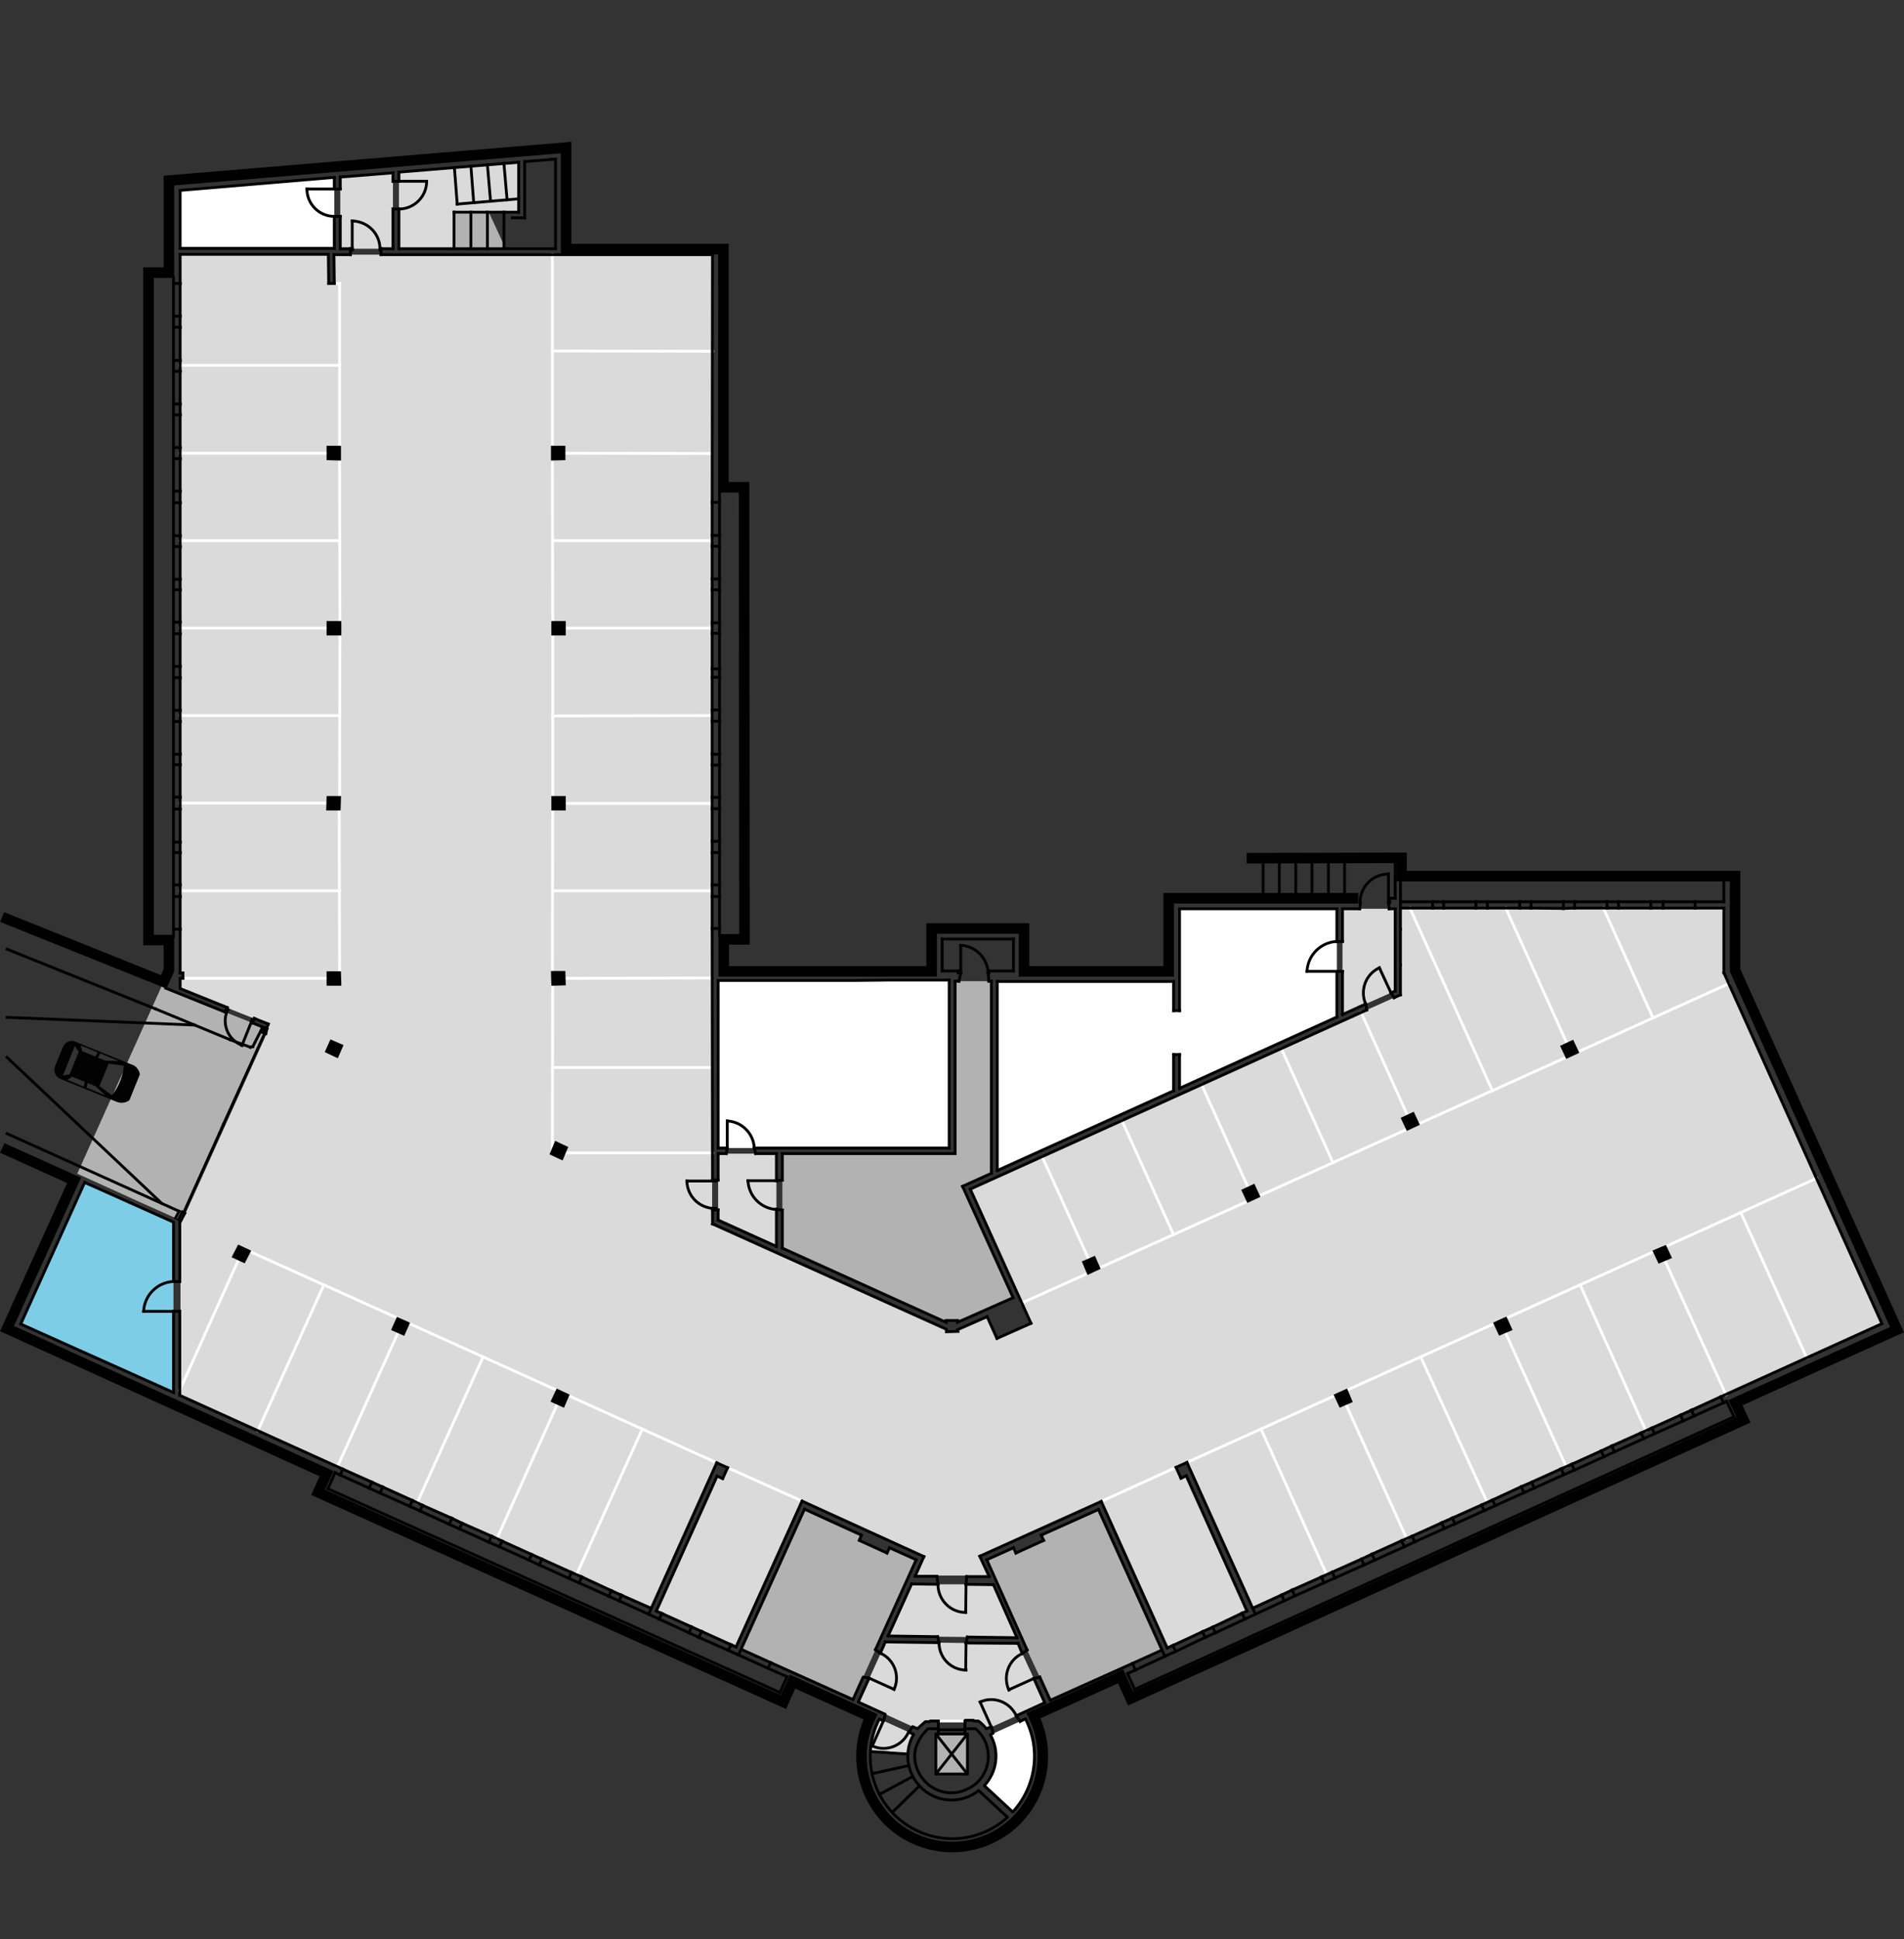 <?xml version="1.0" encoding="utf-8"?>
<!-- Generator: Adobe Illustrator 24.1.0, SVG Export Plug-In . SVG Version: 6.00 Build 0)  -->
<svg version="1.1" id="Ebene_1" xmlns="http://www.w3.org/2000/svg" xmlns:xlink="http://www.w3.org/1999/xlink" x="0px" y="0px"
	 viewBox="0 0 542.2 552" style="enable-background:new 0 0 542.2 552;" xml:space="preserve">
<rect x="0" y="0" width="542.2" height="552" fill="#333333" stroke="none"/>
<style type="text/css">
	.st0{fill:#020203;}
	.st1{display:none;}
	.st2{fill-rule:evenodd;clip-rule:evenodd;fill:#FFFFFF;}
	.st3{fill-rule:evenodd;clip-rule:evenodd;fill:#DADADA;}
	.st4{fill-rule:evenodd;clip-rule:evenodd;fill:#B2B2B2;}
	.st5{fill-rule:evenodd;clip-rule:evenodd;fill:#7ECDE7;}
	.st6{fill:none;stroke:#000000;stroke-width:0.8;stroke-linecap:square;stroke-miterlimit:10;}
	.st7{fill:none;stroke:#E52421;stroke-width:0.8;stroke-linecap:square;stroke-miterlimit:10;}
	.st8{fill:none;stroke:#FFFFFF;stroke-width:0.8;stroke-linecap:square;stroke-miterlimit:10;}
	
		.st9{fill:none;stroke:#000000;stroke-width:0.8;stroke-linecap:square;stroke-miterlimit:10;stroke-dasharray:1.000000e-02,1.000000e-02;}
	.st10{fill:none;stroke:#000000;stroke-width:0.8;stroke-linecap:round;stroke-linejoin:round;stroke-miterlimit:10;}
	.st11{stroke:#000000;stroke-width:0.8;stroke-linecap:square;stroke-miterlimit:10;}
	.st12{stroke:#000000;stroke-width:0.8;stroke-linecap:square;stroke-miterlimit:9.999;}
	
		.st13{fill:none;stroke:#000000;stroke-width:0.8;stroke-linecap:square;stroke-miterlimit:10;stroke-dasharray:1.560000e-02,1.000000e-02;}
	
		.st14{fill:none;stroke:#000000;stroke-width:0.8;stroke-linecap:round;stroke-linejoin:bevel;stroke-miterlimit:10;stroke-dasharray:1.560000e-02,1.000000e-02;}
	
		.st15{fill:none;stroke:#000000;stroke-width:0.8;stroke-linecap:round;stroke-linejoin:round;stroke-miterlimit:10;stroke-dasharray:1.560000e-02,1.000000e-02;}
	.st16{fill:none;stroke:#000000;stroke-width:3;stroke-linecap:square;stroke-miterlimit:10;}
	.st17{clip-path:url(#SVGID_2_);}
	.st18{clip-path:url(#SVGID_4_);}
	.st19{fill:none;}
</style>
<symbol  id="Auto" viewBox="-11.5 -23.5 23 47">
	<g>
		<path class="st0" d="M5.9,23.5H-5.9c-3.1,0-5.6-3.5-5.6-6.6v-34.8c0-3.1,2.5-5.6,5.6-5.6H5.9c3.1,0,5.6,2.5,5.6,5.6v34.8
			C11.5,20,9,23.5,5.9,23.5z M10.5,9.3V-2.3L7.8-2.7v4.8L10.5,9.3z M9.1,12.7c-1-3.9-2.2-8.5-2.2-8.5H-6.9l-2.2,8.5
			C-9.1,12.7-0.2,15.8,9.1,12.7z M-7.8,1.8v-4.5l-2.7,0.3V9L-7.8,1.8z M-10.5-14.4V-4l2.7-0.3v-8.2L-10.5-14.4z M-8.9-17.4l2.2,3.3
			H7l2.2-3.3H-8.9z M7.8-12.3v7.9L10.5-4v-10L7.8-12.3z"/>
	</g>
</symbol>
<g id="Ebene_22" class="st1">
</g>
<g id="BLAU__x2F__1.UG">
</g>
<g id="WPE19U01__x7C__WPE19U02__x7C__WPE19U03__x7C__WPE19U05">
</g>
<g id="WPE19U01">
</g>
<g id="WPE19U02">
	<g id="HATCH_647_">
		<path class="st2" d="M292,489.3l-1.5,0.7l-7.7,3.5l-0.8,0.4c2.7,4.7,2,10.6-1.7,14.5l8.1,7.5C295,508.6,296.5,498,292,489.3
			L292,489.3z"/>
	</g>
	<g id="HATCH_646_">
		<path class="st3" d="M253.6,499l4.9,0.3c0.1-2,0.7-3.9,1.7-5.6l-1.4-0.6l-7.1-3.2l-1.2-0.6c-1.5,2.9-2.4,6.1-2.6,9.4l4.9,0.3
			L253.6,499L253.6,499z"/>
	</g>
	<g id="HATCH_645_">
		<path class="st3" d="M294.4,477.8l-3.3-7.1l-1.3-2.8l-14.7-0.2l-7.7-0.1l-15.2-0.2l-1.4,3.2l-3.2,7.1l-3.1,6.8l7.7,3.5l7.7,3.5
			l1.4,0.6l0.4-0.4l1.8-1.6h1.3l0.1-0.2h2.3h7.6h2.3l0.1,0.2h1.3c0.8,0.6,1.6,1.4,2.3,2.2l1.4-0.6l7.1-3.2l8.1-3.7L294.4,477.8
			L294.4,477.8z"/>
	</g>
	<g id="HATCH_644_">
		<polygon class="st3" points="282.9,451.1 275.1,451 267.1,451 259.6,450.9 252.9,465.7 267,465.9 275.5,466 289.6,466.2 		"/>
	</g>
	<g id="HATCH_643_">
		<polygon class="st3" points="397.3,258.7 395.6,258.7 387.2,258.7 382.3,258.7 382.3,268 382.3,276.5 382.3,288.8 388.9,285.8 
			396.1,282.6 397.3,282.1 		"/>
	</g>
	<g id="HATCH_642_">
		<polygon class="st3" points="111.9,51.6 111.9,49.2 96.9,50.4 96.9,53.8 96.9,61.6 96.9,70.8 99.8,70.8 108.5,70.8 111.9,70.8 
			111.9,59.5 		"/>
	</g>
	<g id="HATCH_641_">
		<polygon class="st3" points="129.3,60.4 139.2,60.4 147.7,60.4 147.7,46.2 113.6,49 113.6,51.6 113.6,59.5 113.6,70.8 129.3,70.8 
					"/>
	</g>
	<g id="HATCH_640_">
		<polygon class="st3" points="221.1,336.1 221.1,328.4 215.2,328.4 206.8,328.4 204.5,328.4 204.5,335.9 204.5,344.4 204.5,347.3 
			221.1,354.8 221.1,344.2 		"/>
	</g>
	<g id="HATCH_639_">
		<polygon class="st4" points="33.7,339.4 22,334.1 46,280.8 64.1,288.1 71.9,291.2 75.4,292.6 74.9,293.9 75.4,294.1 52.3,345.2 
			51.9,345 50.8,347.1 39.4,342 		"/>
	</g>
	<g id="HATCH_638_">
		<polyline class="st4" points="144,70.8 129.3,70.8 129.3,60.4 129.3,60.4 139.2,60.4 		"/>
	</g>
	<g id="HATCH_637_">
		<path class="st3" d="M517.3,335.4l-25-55.4l-43.1,19.5l-3,1.4L403.8,320l-3,1.4l-42.4,19.1l-3,1.4L312.9,361l-3,1.3l-18.9,8.6
			l2.6,5.8l-9.7,4.3l-2.8-6.2l-8.4,3.7v0.5l-3.3,0.1v-0.6l-66.6-30.1v-4v-8.5v-7.7h-42.2l-0.7,1.5l-3-1.4l0.3-0.8l0.1-47.4v-3.3
			l0.1-46.5V227v-46.5v-3.3l-0.1-46.5v-3.3V72.5h-48.8h-8.7h-4.7l0.1,8.3h1.5v46.6v3.3l0.1,46.5v3.3V227l-0.1,3.3l0.1,46.6v3.3h-3.3
			v-1.7H52.1h-0.8v3l13.4,5.4l7.8,3.1l4,1.6l-0.5,1.3l0.2,0.1l-0.3,1.3l-23.1,51.2l-1.4,2.7v16.7v8.5v22.4L68,358.4l-1.5-0.7l1.5-3
			l3,1.4l42.3,19.1l3,1.3l42.3,19.1l3,1.4l42.3,19.2l3.1,1.4l21.2,9.6L263,443l-2.5,5.5h6.2h8.5l6.4,0.1L279,443l34.6-15.6l21.3-9.7
			l3.1-1.4l42.4-19.1l3-1.4l42.4-19.1l3-1.4l42.4-19.1l3-1.3L517.3,335.4L517.3,335.4z M97.3,297.7l-1.3,3l-3-1.4l1.3-3L97.3,297.7
			L97.3,297.7z"/>
	</g>
	<g id="HATCH_636_">
		<polygon class="st3" points="204.1,416.4 161.7,397.2 160.4,400.2 157.3,398.8 158.7,395.8 116.4,376.7 115.1,379.7 112,378.4 
			113.4,375.3 71,356.2 69.5,359.1 68,358.4 51.2,395.7 51.2,397.2 97.6,418.2 105.9,421.9 109,423.3 117.4,427.1 120.3,428.5 
			128.7,432.2 131.6,433.6 140,437.3 143,438.7 151.4,442.5 154.3,443.8 162.7,447.6 165.7,448.9 174.1,452.8 177,454.1 
			185.4,457.8 		"/>
	</g>
	<g id="HATCH_635_">
		<polygon class="st3" points="96.8,180.5 93.4,180.5 93.4,177.2 96.8,177.2 96.7,130.7 93.4,130.6 93.4,127.3 96.7,127.3 
			96.7,80.7 95.2,80.7 93.6,80.7 93.5,72.4 51.3,72.4 51.3,80.7 51.3,90 51.3,93.2 51.3,102.6 51.3,105.7 51.3,115 51.3,118.1 
			51.3,127.4 51.3,130.6 51.3,139.8 51.3,143.1 51.3,152.5 51.3,155.6 51.3,164.9 51.3,167.9 51.3,177.1 51.3,180.4 51.3,189.7 
			51.3,192.9 51.3,202.2 51.3,205.4 51.3,214.7 51.3,217.7 51.3,226.9 51.3,230.3 51.3,239.7 51.3,242.7 51.3,251.9 51.3,255.2 
			51.3,264.5 51.3,277 52.1,277 52.1,278.5 93.4,278.5 93.4,276.9 96.7,276.9 96.6,230.3 93.3,230.3 93.4,227 96.7,227 		"/>
	</g>
	<g id="HATCH_634_">
		<polygon class="st3" points="202.8,205.3 202.8,202.1 202.8,192.8 202.8,190.4 202.8,180.3 202.8,177.3 202.8,167.9 202.8,164.8 
			202.8,155.5 202.8,152.4 202.8,143 202.9,72.5 157.3,72.5 157.3,127.3 160.6,127.3 160.6,130.6 157.3,130.7 157.4,177.2 
			160.7,177.2 160.7,180.5 157.4,180.5 157.4,227 160.7,227 160.7,230.3 157.4,230.3 157.3,276.8 160.6,276.8 160.7,280.1 
			157.4,280.2 157.3,327.6 158.3,325.3 161.3,326.7 160.7,328.2 202.9,328.2 202.8,264.3 202.8,255.2 202.8,251.9 202.8,242.7 
			202.8,239.5 202.8,230.2 202.8,227 202.8,217.8 202.8,214.7 		"/>
	</g>
	<g id="HATCH_633_">
		<polygon class="st3" points="446.2,300.9 444.8,297.9 447.8,296.5 449.2,299.5 492.3,280 490.9,276.9 490.9,258.5 482.7,258.5 
			473.6,258.5 470.1,258.5 460.9,258.5 457.7,258.5 448.4,258.5 445.2,258.6 436,258.5 432.8,258.5 423.6,258.5 420.3,258.5 
			411.1,258.5 408,258.5 398.8,258.5 398.8,264.5 398.8,274.6 398.8,283.2 397,284 389.2,287.5 276.3,338.5 291,370.9 309.9,362.4 
			308.6,359.3 311.6,358 312.9,361 355.4,341.9 354,338.9 357,337.5 358.4,340.5 400.8,321.4 399.4,318.4 402.4,317 403.8,320 		"/>
	</g>
	<g id="HATCH_632_">
		<polygon class="st3" points="478.6,402.8 481.7,401.4 490,397.6 535.9,376.8 517.3,335.4 474.2,354.9 475.6,357.9 472.5,359.2 
			471.1,356.2 428.8,375.3 430.2,378.4 427.1,379.7 425.7,376.7 383.4,395.8 384.7,398.9 381.7,400.2 380.3,397.2 338,416.3 
			356.7,457.8 365,454 368,452.6 376.3,448.9 379.4,447.5 387.7,443.8 390.7,442.4 399.1,438.6 402.1,437.3 410.5,433.5 
			413.6,432.1 421.9,428.4 425,427 433.2,423.2 436.2,421.9 444.6,418.1 447.6,416.8 456,413 459,411.6 467.3,407.9 470.4,406.5 		
			"/>
	</g>
	<g id="HATCH_631_">
		<polygon class="st3" points="337.8,420.1 336.3,420.8 334.9,417.7 313.6,427.4 332.4,469.1 334,468.4 342.4,464.5 345.3,463.2 
			353.7,459.2 355.1,458.6 		"/>
	</g>
	<g id="HATCH_630_">
		<polygon class="st3" points="228.4,427.3 207.2,417.8 205.8,420.9 204.2,420.2 186.9,458.6 188.5,459.3 196.9,463.1 199.8,464.4 
			208.2,468.2 209.6,468.8 		"/>
	</g>
	<g id="HATCH_629_">
		<polygon class="st4" points="274.1,337.7 282.3,334 282.3,279.3 281.6,279.3 273.1,279.3 272,279.3 272,328.4 222.8,328.4 
			222.8,335.9 222.8,344.5 222.8,355.3 269.4,376.4 269.4,375.9 272.7,375.9 272.7,376.4 288.5,369.4 		"/>
	</g>
	<g id="HATCH_628_">
		<polygon class="st4" points="260.9,444 253.3,440.6 252.6,442.1 244.7,438.5 245.3,437 229.1,429.6 211.1,469.5 219.5,473.3 
			242.9,483.8 245.8,477.4 249.3,469.6 		"/>
	</g>
	<g id="HATCH_627_">
		<polygon class="st4" points="312.8,429.7 296.5,437 297.2,438.5 289.3,442.1 288.6,440.6 281,444 292.5,469.7 296.1,477.4 
			299.1,484 322.5,473.5 330.9,469.7 		"/>
	</g>
	<g id="HATCH_626_">
		<polygon class="st4" points="266.5,505 275.5,505 275.5,493.6 266.5,493.6 		"/>
	</g>
	<g id="HATCH_625_">
		<polygon class="st5" points="49.4,364.8 49.4,347.9 38.9,343.2 33.1,340.6 24.1,336.6 5.9,376.9 49.4,396.4 49.4,373.3 		"/>
	</g>
	<g id="HATCH_624_">
		<polygon class="st2" points="95.2,53.8 95.2,50.5 51.3,54.2 51.3,70.7 95.2,70.7 95.2,61.6 		"/>
	</g>
	<g id="HATCH_623_">
		<polygon class="st2" points="270.3,279 253,279 243.8,279.1 233.2,279.1 224,279.1 204.5,279.1 204.5,326.8 207.1,326.8 
			214.8,326.8 270.3,326.8 		"/>
	</g>
	<g id="HATCH_622_">
		<polygon class="st2" points="334.2,300.2 335.9,300.2 335.9,309.8 380.7,289.5 380.7,276.5 380.7,268 380.7,258.7 335.9,258.7 
			335.9,265.3 335.9,273.7 335.9,287.7 334.2,287.7 334.2,279.4 308.4,279.4 299.3,279.4 284,279.4 284,333.2 334.2,310.5 		"/>
	</g>
	<g id="LINE_15312_">
		<line class="st6" x1="46" y1="342.5" x2="2" y2="301"/>
	</g>
	<g id="LINE_15311_">
		<line class="st6" x1="2" y1="289.6" x2="55.4" y2="291.8"/>
	</g>
	<g id="LINE_15309_">
		<line class="st7" x1="359.7" y1="255.7" x2="385.3" y2="255.7"/>
	</g>
	<g id="LINE_15308_">
		<line class="st8" x1="267.2" y1="489.9" x2="274.8" y2="489.9"/>
	</g>
	<g id="LINE_15307_">
		<line class="st8" x1="310.1" y1="358.6" x2="296.8" y2="329.3"/>
	</g>
	<g id="LINE_15306_">
		<line class="st8" x1="309.9" y1="362.4" x2="291" y2="370.9"/>
	</g>
	<g id="LINE_15305_">
		<line class="st8" x1="312.9" y1="361" x2="355.4" y2="341.9"/>
	</g>
	<g id="LINE_15304_">
		<line class="st8" x1="358.4" y1="340.5" x2="400.8" y2="321.4"/>
	</g>
	<g id="LINE_15303_">
		<line class="st8" x1="403.8" y1="320" x2="446.2" y2="300.9"/>
	</g>
	<g id="LINE_15302_">
		<line class="st8" x1="449.2" y1="299.5" x2="492.3" y2="280"/>
	</g>
	<g id="LINE_15301_">
		<line class="st8" x1="334.2" y1="351.5" x2="319.5" y2="319"/>
	</g>
	<g id="LINE_15300_">
		<line class="st8" x1="355.5" y1="338.2" x2="342.2" y2="308.8"/>
	</g>
	<g id="LINE_15299_">
		<line class="st8" x1="379.6" y1="331" x2="364.9" y2="298.5"/>
	</g>
	<g id="LINE_15298_">
		<line class="st8" x1="400.9" y1="317.7" x2="387.6" y2="288.2"/>
	</g>
	<g id="LINE_15297_">
		<line class="st8" x1="425" y1="310.5" x2="401.5" y2="258.5"/>
	</g>
	<g id="LINE_15296_">
		<line class="st8" x1="446.3" y1="297.2" x2="428.8" y2="258.5"/>
	</g>
	<g id="LINE_15295_">
		<line class="st8" x1="470.7" y1="289.7" x2="456.6" y2="258.5"/>
	</g>
	<g id="LINE_15294_">
		<line class="st8" x1="338" y1="416.3" x2="380.3" y2="397.2"/>
	</g>
	<g id="LINE_15293_">
		<line class="st8" x1="383.4" y1="395.8" x2="425.7" y2="376.7"/>
	</g>
	<g id="LINE_15292_">
		<line class="st8" x1="428.8" y1="375.3" x2="471.1" y2="356.2"/>
	</g>
	<g id="LINE_15291_">
		<line class="st8" x1="474.2" y1="354.9" x2="517.3" y2="335.4"/>
	</g>
	<g id="LINE_15290_">
		<line class="st8" x1="495.7" y1="345.1" x2="514.5" y2="386.5"/>
	</g>
	<g id="LINE_15289_">
		<line class="st8" x1="474" y1="358.6" x2="491.5" y2="397"/>
	</g>
	<g id="LINE_15288_">
		<line class="st8" x1="450" y1="365.8" x2="468.7" y2="407.3"/>
	</g>
	<g id="LINE_15287_">
		<line class="st8" x1="428.6" y1="379.1" x2="446" y2="417.5"/>
	</g>
	<g id="LINE_15286_">
		<line class="st8" x1="404.6" y1="386.3" x2="423.5" y2="427.6"/>
	</g>
	<g id="LINE_15285_">
		<line class="st8" x1="383.2" y1="399.6" x2="400.6" y2="438"/>
	</g>
	<g id="LINE_15284_">
		<line class="st8" x1="359.1" y1="406.8" x2="377.8" y2="448.2"/>
	</g>
	<g id="LINE_15283_">
		<line class="st8" x1="204.1" y1="416.4" x2="161.7" y2="397.2"/>
	</g>
	<g id="LINE_15282_">
		<line class="st8" x1="158.7" y1="395.8" x2="116.4" y2="376.7"/>
	</g>
	<g id="LINE_15281_">
		<line class="st8" x1="113.4" y1="375.3" x2="71" y2="356.2"/>
	</g>
	<g id="LINE_15280_">
		<line class="st8" x1="68" y1="358.4" x2="51.2" y2="395.7"/>
	</g>
	<g id="LINE_15279_">
		<line class="st8" x1="92.2" y1="365.8" x2="73.4" y2="407.3"/>
	</g>
	<g id="LINE_15278_">
		<line class="st8" x1="113.5" y1="379" x2="96.1" y2="417.5"/>
	</g>
	<g id="LINE_15277_">
		<line class="st8" x1="137.6" y1="386.2" x2="118.8" y2="427.8"/>
	</g>
	<g id="LINE_15276_">
		<line class="st8" x1="158.8" y1="399.5" x2="141.5" y2="438"/>
	</g>
	<g id="LINE_15275_">
		<line class="st8" x1="182.9" y1="406.8" x2="164.2" y2="448.2"/>
	</g>
	<g id="LINE_15274_">
		<line class="st8" x1="93.4" y1="129" x2="51.3" y2="129"/>
	</g>
	<g id="LINE_15273_">
		<line class="st8" x1="96.7" y1="80.7" x2="96.7" y2="127.3"/>
	</g>
	<g id="LINE_15272_">
		<line class="st8" x1="93.4" y1="278.5" x2="52.1" y2="278.5"/>
	</g>
	<g id="LINE_15271_">
		<line class="st8" x1="93.4" y1="178.8" x2="51.3" y2="178.8"/>
	</g>
	<g id="LINE_15270_">
		<line class="st8" x1="96.8" y1="180.5" x2="96.7" y2="227"/>
	</g>
	<g id="LINE_15269_">
		<line class="st8" x1="96.7" y1="130.7" x2="96.8" y2="177.2"/>
	</g>
	<g id="LINE_15268_">
		<line class="st8" x1="95.2" y1="80.7" x2="96.7" y2="80.7"/>
	</g>
	<g id="LINE_15267_">
		<line class="st8" x1="96.6" y1="230.3" x2="96.7" y2="276.9"/>
	</g>
	<g id="LINE_15266_">
		<line class="st8" x1="96.7" y1="253.6" x2="51.3" y2="253.6"/>
	</g>
	<g id="LINE_15265_">
		<line class="st8" x1="93.3" y1="228.6" x2="51.3" y2="228.6"/>
	</g>
	<g id="LINE_15264_">
		<line class="st8" x1="96.8" y1="203.7" x2="51.3" y2="203.7"/>
	</g>
	<g id="LINE_15263_">
		<line class="st8" x1="96.7" y1="153.9" x2="51.3" y2="153.9"/>
	</g>
	<g id="LINE_15262_">
		<line class="st8" x1="96.7" y1="104" x2="51.3" y2="104"/>
	</g>
	<g id="LINE_15261_">
		<line class="st8" x1="157.3" y1="127.3" x2="157.3" y2="72.5"/>
	</g>
	<g id="LINE_15260_">
		<line class="st8" x1="157.3" y1="130.7" x2="157.4" y2="177.2"/>
	</g>
	<g id="LINE_15259_">
		<line class="st8" x1="157.4" y1="180.5" x2="157.4" y2="227"/>
	</g>
	<g id="LINE_15258_">
		<line class="st8" x1="157.4" y1="230.3" x2="157.3" y2="276.8"/>
	</g>
	<g id="LINE_15257_">
		<line class="st8" x1="157.4" y1="280.2" x2="157.3" y2="327.6"/>
	</g>
	<g id="LINE_15256_">
		<line class="st8" x1="157.3" y1="303.9" x2="202.8" y2="303.9"/>
	</g>
	<g id="LINE_15255_">
		<line class="st8" x1="160.7" y1="278.5" x2="202.8" y2="278.4"/>
	</g>
	<g id="LINE_15254_">
		<line class="st8" x1="157.4" y1="253.6" x2="202.8" y2="253.6"/>
	</g>
	<g id="LINE_15253_">
		<line class="st8" x1="160.7" y1="228.7" x2="202.8" y2="228.7"/>
	</g>
	<g id="LINE_15252_">
		<line class="st8" x1="157.4" y1="203.8" x2="202.8" y2="203.7"/>
	</g>
	<g id="LINE_15251_">
		<line class="st8" x1="160.7" y1="178.8" x2="202.8" y2="178.8"/>
	</g>
	<g id="LINE_15250_">
		<line class="st8" x1="157.4" y1="153.9" x2="202.8" y2="153.9"/>
	</g>
	<g id="LINE_15249_">
		<line class="st8" x1="160.6" y1="129" x2="202.8" y2="129.1"/>
	</g>
	<g id="LINE_15248_">
		<line class="st8" x1="157.3" y1="99.9" x2="202.9" y2="100"/>
	</g>
	<g id="LINE_15247_">
		<line class="st8" x1="160.7" y1="328.2" x2="202.9" y2="328.2"/>
	</g>
	<g id="LINE_15246_">
		<line class="st8" x1="93.4" y1="280.2" x2="96.8" y2="280.2"/>
	</g>
	<g id="LINE_15245_">
		<line class="st8" x1="207.2" y1="417.8" x2="228.4" y2="427.3"/>
	</g>
	<g id="LINE_15244_">
		<line class="st8" x1="313.6" y1="427.4" x2="334.9" y2="417.7"/>
	</g>
	<g id="LINE_15243_">
		<line class="st9" x1="129.4" y1="47.7" x2="130.2" y2="58.1"/>
	</g>
	<g id="LINE_15242_">
		<line class="st6" x1="129.3" y1="60.4" x2="138.8" y2="60.4"/>
	</g>
	<g id="LINE_15241_">
		<line class="st6" x1="134.1" y1="70.8" x2="134.1" y2="60.4"/>
	</g>
	<g id="LINE_15240_">
		<line class="st9" x1="143.5" y1="70.7" x2="143.5" y2="60.4"/>
	</g>
	<g id="LINE_15239_">
		<polyline class="st6" points="138.8,60.5 138.8,64.5 138.8,66.7 138.8,70.8 		"/>
	</g>
	<g id="LINE_15238_">
		<polyline class="st6" points="129.3,60.4 129.3,65.2 129.3,66 129.3,70.8 		"/>
	</g>
	<g id="LINE_15237_">
		<line class="st9" x1="143.5" y1="46.5" x2="144.4" y2="56.9"/>
	</g>
	<g id="LINE_15236_">
		<line class="st9" x1="138.8" y1="46.9" x2="139.7" y2="57.3"/>
	</g>
	<g id="LINE_15235_">
		<line class="st9" x1="134.1" y1="47.3" x2="134.9" y2="57.7"/>
	</g>
	<g id="LINE_15234_">
		<line class="st6" x1="359.7" y1="246.2" x2="359.7" y2="255.7"/>
	</g>
	<g id="LINE_15233_">
		<line class="st6" x1="382.9" y1="246.1" x2="382.9" y2="255.7"/>
	</g>
	<g id="LINE_15232_">
		<line class="st6" x1="378.3" y1="246.1" x2="378.3" y2="255.7"/>
	</g>
	<g id="LINE_15231_">
		<line class="st6" x1="373.6" y1="246.1" x2="373.6" y2="255.7"/>
	</g>
	<g id="LINE_15230_">
		<line class="st6" x1="369" y1="246.1" x2="369" y2="255.7"/>
	</g>
	<g id="LINE_15229_">
		<line class="st6" x1="364.3" y1="246.1" x2="364.3" y2="255.7"/>
	</g>
	<g id="LINE_15228_">
		<line class="st6" x1="258.8" y1="502.6" x2="248.3" y2="504.9"/>
	</g>
	<g id="LINE_15227_">
		<line class="st6" x1="259.9" y1="505.7" x2="250.4" y2="510.8"/>
	</g>
	<g id="LINE_15226_">
		<line class="st9" x1="254.2" y1="515.8" x2="261.8" y2="508.4"/>
	</g>
	<g id="LINE_15225_">
		<polyline class="st6" points="258.5,499.3 253.6,499 252.8,498.9 247.9,498.6 		"/>
	</g>
	<g id="LINE_15224_">
		<line class="st9" x1="130.2" y1="58.1" x2="147.7" y2="56.6"/>
	</g>
	<g id="LWPOLYLINE_484_">
		<rect x="266.5" y="493.6" class="st10" width="9" height="11.4"/>
	</g>
	<g id="LINE_15223_">
		<line class="st10" x1="274.8" y1="493.6" x2="274.8" y2="492.1"/>
	</g>
	<g id="LINE_15222_">
		<line class="st10" x1="267.2" y1="493.6" x2="267.2" y2="492.1"/>
	</g>
	<g id="LINE_15221_">
		<line class="st10" x1="266.5" y1="493.6" x2="275.5" y2="505"/>
	</g>
	<g id="LINE_15220_">
		<line class="st10" x1="266.5" y1="505" x2="275.5" y2="493.6"/>
	</g>
	<g id="LINE_15219_">
		<line class="st6" x1="267.2" y1="492.4" x2="274.8" y2="492.4"/>
	</g>
	<g id="LWPOLYLINE_483_">
		<polygon class="st11" points="311.6,358 308.6,359.3 309.9,362.4 312.9,361 		"/>
	</g>
	<g id="LWPOLYLINE_482_">
		<polygon class="st11" points="357,337.5 354,338.9 355.4,341.9 358.4,340.5 		"/>
	</g>
	<g id="LWPOLYLINE_481_">
		<polygon class="st11" points="402.4,317 399.4,318.4 400.8,321.4 403.8,320 		"/>
	</g>
	<g id="LWPOLYLINE_480_">
		<polygon class="st11" points="447.8,296.5 444.8,297.9 446.2,300.9 449.2,299.5 		"/>
	</g>
	<g id="LWPOLYLINE_479_">
		<polygon class="st11" points="474.2,354.9 471.1,356.2 472.5,359.2 475.6,357.9 		"/>
	</g>
	<g id="LWPOLYLINE_478_">
		<polygon class="st11" points="428.8,375.3 425.7,376.7 427.1,379.7 430.2,378.4 		"/>
	</g>
	<g id="LWPOLYLINE_477_">
		<polygon class="st11" points="383.4,395.8 380.3,397.2 381.7,400.2 384.7,398.9 		"/>
	</g>
	<g id="LWPOLYLINE_476_">
		<polygon class="st11" points="71,356.2 68,354.8 66.5,357.7 69.5,359.1 		"/>
	</g>
	<g id="LWPOLYLINE_475_">
		
			<rect x="112.5" y="376" transform="matrix(0.405 -0.914 0.914 0.405 -277.335 328.949)" class="st12" width="3.3" height="3.3"/>
	</g>
	<g id="LWPOLYLINE_474_">
		<polygon class="st11" points="161.7,397.2 158.7,395.8 157.3,398.8 160.4,400.2 		"/>
	</g>
	<g id="LWPOLYLINE_473_">
		<polygon class="st11" points="96.7,127.3 93.4,127.3 93.4,130.6 96.7,130.7 		"/>
	</g>
	<g id="LWPOLYLINE_472_">
		<polygon class="st11" points="160.6,127.3 157.3,127.3 157.3,130.7 160.6,130.6 		"/>
	</g>
	<g id="LWPOLYLINE_471_">
		<polygon class="st11" points="160.7,177.2 157.4,177.2 157.4,180.5 160.7,180.5 		"/>
	</g>
	<g id="LWPOLYLINE_470_">
		<polygon class="st11" points="96.8,177.2 93.4,177.2 93.4,180.5 96.8,180.5 		"/>
	</g>
	<g id="LWPOLYLINE_469_">
		<polygon class="st11" points="96.7,227 93.4,227 93.3,230.3 96.6,230.3 		"/>
	</g>
	<g id="LWPOLYLINE_468_">
		<polygon class="st11" points="160.7,227 157.4,227 157.4,230.3 160.7,230.3 		"/>
	</g>
	<g id="LWPOLYLINE_467_">
		<polygon class="st11" points="96.7,276.9 93.4,276.9 93.4,280.2 96.8,280.2 		"/>
	</g>
	<g id="LWPOLYLINE_466_">
		<polygon class="st11" points="160.6,276.8 157.3,276.8 157.4,280.2 160.7,280.1 		"/>
	</g>
	<g id="LWPOLYLINE_465_">
		<polygon class="st11" points="161.3,326.7 158.3,325.3 157,328.4 160,329.8 		"/>
	</g>
	<g id="LWPOLYLINE_464_">
		<polygon class="st11" points="97.3,297.7 94.3,296.4 93,299.3 96,300.7 		"/>
	</g>
	<g id="LINE_15218_">
		<line class="st6" x1="272" y1="279.3" x2="272" y2="328.4"/>
	</g>
	<g id="LINE_15217_">
		<line class="st6" x1="273.1" y1="279.3" x2="273.6" y2="276.9"/>
	</g>
	<g id="LINE_15216_">
		<line class="st6" x1="268.3" y1="267.3" x2="268.3" y2="276.4"/>
	</g>
	<g id="LINE_15215_">
		<line class="st6" x1="288.6" y1="276.4" x2="288.6" y2="267.3"/>
	</g>
	<g id="LINE_15214_">
		<line class="st6" x1="288.6" y1="267.3" x2="268.3" y2="267.3"/>
	</g>
	<g id="LINE_15213_">
		<line class="st6" x1="281.6" y1="276.9" x2="281.6" y2="276.4"/>
	</g>
	<g id="LINE_15212_">
		<line class="st6" x1="272.9" y1="276.9" x2="272.9" y2="276.4"/>
	</g>
	<g id="LINE_15211_">
		<line class="st6" x1="395.7" y1="256.9" x2="395.7" y2="255.7"/>
	</g>
	<g id="LINE_15210_">
		<line class="st6" x1="395.7" y1="256.9" x2="395.4" y2="256.9"/>
	</g>
	<g id="LINE_15209_">
		<line class="st6" x1="108.5" y1="72.5" x2="202.9" y2="72.5"/>
	</g>
	<g id="LINE_15208_">
		<line class="st6" x1="202.9" y1="72.5" x2="202.8" y2="143"/>
	</g>
	<g id="LINE_15207_">
		<line class="st6" x1="108.5" y1="70.8" x2="108.5" y2="72.5"/>
	</g>
	<g id="LINE_15206_">
		<line class="st6" x1="76.4" y1="291.5" x2="72.4" y2="289.9"/>
	</g>
	<g id="LINE_15205_">
		<line class="st6" x1="64.1" y1="288.1" x2="64.7" y2="286.8"/>
	</g>
	<g id="LINE_15204_">
		<line class="st6" x1="49.4" y1="167.9" x2="51.3" y2="167.9"/>
	</g>
	<g id="LINE_15203_">
		<line class="st6" x1="49.4" y1="155.6" x2="51.3" y2="155.6"/>
	</g>
	<g id="LINE_15202_">
		<line class="st6" x1="49.4" y1="143.1" x2="51.3" y2="143.1"/>
	</g>
	<g id="LINE_15201_">
		<line class="st6" x1="49.4" y1="130.5" x2="51.3" y2="130.6"/>
	</g>
	<g id="LINE_15200_">
		<line class="st6" x1="49.4" y1="118.1" x2="51.3" y2="118.1"/>
	</g>
	<g id="LINE_15199_">
		<line class="st6" x1="49.4" y1="93.1" x2="51.3" y2="93.2"/>
	</g>
	<g id="LINE_15198_">
		<line class="st6" x1="51.3" y1="72.4" x2="93.5" y2="72.4"/>
	</g>
	<g id="LINE_15197_">
		<line class="st6" x1="93.6" y1="80.7" x2="95.2" y2="80.7"/>
	</g>
	<g id="LINE_15196_">
		<line class="st6" x1="95.2" y1="80.7" x2="95.1" y2="72.5"/>
	</g>
	<g id="LINE_15195_">
		<line class="st6" x1="93.6" y1="80.7" x2="93.5" y2="72.4"/>
	</g>
	<g id="LINE_15194_">
		<line class="st6" x1="49.4" y1="264.5" x2="51.3" y2="264.5"/>
	</g>
	<g id="LINE_15193_">
		<line class="st6" x1="49.4" y1="251.9" x2="51.3" y2="251.9"/>
	</g>
	<g id="LINE_15192_">
		<line class="st6" x1="49.4" y1="239.7" x2="51.3" y2="239.7"/>
	</g>
	<g id="LINE_15191_">
		<line class="st6" x1="49.4" y1="242.7" x2="51.3" y2="242.7"/>
	</g>
	<g id="LINE_15190_">
		<line class="st6" x1="49.4" y1="255.2" x2="51.3" y2="255.2"/>
	</g>
	<g id="LINE_15189_">
		<line class="st6" x1="52.1" y1="277" x2="51.3" y2="277"/>
	</g>
	<g id="LINE_15188_">
		<line class="st6" x1="49.4" y1="230.3" x2="51.3" y2="230.3"/>
	</g>
	<g id="LINE_15187_">
		<line class="st6" x1="49.4" y1="226.9" x2="51.3" y2="226.9"/>
	</g>
	<g id="LINE_15186_">
		<line class="st6" x1="49.4" y1="217.7" x2="51.3" y2="217.7"/>
	</g>
	<g id="LINE_15185_">
		<line class="st6" x1="49.4" y1="214.7" x2="51.3" y2="214.7"/>
	</g>
	<g id="LINE_15184_">
		<line class="st6" x1="49.4" y1="205.4" x2="51.3" y2="205.4"/>
	</g>
	<g id="LINE_15183_">
		<line class="st6" x1="49.4" y1="202.2" x2="51.3" y2="202.2"/>
	</g>
	<g id="LINE_15182_">
		<line class="st6" x1="49.4" y1="180.4" x2="51.3" y2="180.4"/>
	</g>
	<g id="LINE_15181_">
		<line class="st6" x1="49.4" y1="177.1" x2="51.3" y2="177.1"/>
	</g>
	<g id="LINE_15180_">
		<line class="st6" x1="49.4" y1="164.9" x2="51.3" y2="164.9"/>
	</g>
	<g id="LINE_15179_">
		<line class="st6" x1="49.4" y1="152.5" x2="51.3" y2="152.5"/>
	</g>
	<g id="LINE_15178_">
		<line class="st6" x1="49.4" y1="139.8" x2="51.3" y2="139.8"/>
	</g>
	<g id="LINE_15177_">
		<line class="st6" x1="49.4" y1="127.4" x2="51.3" y2="127.4"/>
	</g>
	<g id="LINE_15176_">
		<line class="st6" x1="49.4" y1="115" x2="51.3" y2="115"/>
	</g>
	<g id="LINE_15175_">
		<line class="st6" x1="49.4" y1="90" x2="51.3" y2="90"/>
	</g>
	<g id="LINE_15174_">
		<line class="st6" x1="202.8" y1="143" x2="204.9" y2="143"/>
	</g>
	<g id="LINE_15173_">
		<line class="st6" x1="202.8" y1="152.4" x2="204.9" y2="152.4"/>
	</g>
	<g id="LINE_15172_">
		<line class="st6" x1="202.8" y1="155.5" x2="204.9" y2="155.5"/>
	</g>
	<g id="LINE_15171_">
		<line class="st6" x1="202.8" y1="164.8" x2="204.9" y2="164.8"/>
	</g>
	<g id="LINE_15170_">
		<line class="st6" x1="202.8" y1="167.9" x2="204.9" y2="167.9"/>
	</g>
	<g id="LINE_15169_">
		<line class="st6" x1="202.8" y1="177.3" x2="204.9" y2="177.3"/>
	</g>
	<g id="LINE_15168_">
		<line class="st6" x1="202.8" y1="180.3" x2="204.9" y2="180.3"/>
	</g>
	<g id="LINE_15167_">
		<line class="st6" x1="202.8" y1="190.4" x2="204.9" y2="190.4"/>
	</g>
	<g id="LINE_15166_">
		<line class="st6" x1="202.8" y1="192.8" x2="204.9" y2="192.8"/>
	</g>
	<g id="LINE_15165_">
		<line class="st6" x1="202.8" y1="202.1" x2="204.9" y2="202.1"/>
	</g>
	<g id="LINE_15164_">
		<line class="st6" x1="202.8" y1="205.3" x2="204.9" y2="205.3"/>
	</g>
	<g id="LINE_15163_">
		<line class="st6" x1="202.8" y1="214.7" x2="204.9" y2="214.7"/>
	</g>
	<g id="LINE_15162_">
		<line class="st6" x1="202.8" y1="217.8" x2="204.9" y2="217.8"/>
	</g>
	<g id="LINE_15161_">
		<line class="st6" x1="202.8" y1="227" x2="204.9" y2="227"/>
	</g>
	<g id="LINE_15160_">
		<line class="st6" x1="202.8" y1="230.2" x2="204.9" y2="230.2"/>
	</g>
	<g id="LINE_15159_">
		<line class="st6" x1="202.8" y1="242.7" x2="204.9" y2="242.7"/>
	</g>
	<g id="LINE_15158_">
		<line class="st6" x1="202.8" y1="239.5" x2="204.9" y2="239.5"/>
	</g>
	<g id="LINE_15157_">
		<line class="st6" x1="202.8" y1="251.9" x2="204.9" y2="251.9"/>
	</g>
	<g id="LINE_15156_">
		<line class="st6" x1="202.8" y1="255.2" x2="204.9" y2="255.2"/>
	</g>
	<g id="LINE_15155_">
		<line class="st6" x1="202.8" y1="264.3" x2="204.9" y2="264.3"/>
	</g>
	<g id="LINE_15154_">
		<line class="st6" x1="49.4" y1="192.9" x2="51.3" y2="192.9"/>
	</g>
	<g id="LINE_15153_">
		<line class="st6" x1="49.4" y1="189.7" x2="51.3" y2="189.7"/>
	</g>
	<g id="LINE_15152_">
		<line class="st6" x1="202.9" y1="348.4" x2="202.9" y2="344.4"/>
	</g>
	<g id="LINE_15151_">
		<line class="st6" x1="202.8" y1="255.2" x2="202.8" y2="251.9"/>
	</g>
	<g id="LINE_15150_">
		<line class="st6" x1="202.8" y1="242.7" x2="202.8" y2="239.5"/>
	</g>
	<g id="LINE_15149_">
		<line class="st6" x1="202.8" y1="230.2" x2="202.8" y2="227"/>
	</g>
	<g id="LINE_15148_">
		<line class="st6" x1="202.8" y1="217.8" x2="202.8" y2="214.7"/>
	</g>
	<g id="LINE_15147_">
		<line class="st6" x1="202.8" y1="205.3" x2="202.8" y2="202.1"/>
	</g>
	<g id="LINE_15146_">
		<line class="st6" x1="202.8" y1="192.8" x2="202.8" y2="190.4"/>
	</g>
	<g id="LINE_15145_">
		<line class="st6" x1="202.8" y1="180.3" x2="202.8" y2="177.3"/>
	</g>
	<g id="LINE_15144_">
		<line class="st6" x1="202.8" y1="167.9" x2="202.8" y2="164.8"/>
	</g>
	<g id="LINE_15143_">
		<line class="st6" x1="202.8" y1="155.5" x2="202.8" y2="152.4"/>
	</g>
	<g id="LINE_15142_">
		<line class="st6" x1="204.9" y1="255.2" x2="204.9" y2="251.9"/>
	</g>
	<g id="LINE_15141_">
		<line class="st6" x1="204.9" y1="242.7" x2="204.9" y2="239.5"/>
	</g>
	<g id="LINE_15140_">
		<line class="st6" x1="204.9" y1="230.2" x2="204.9" y2="227"/>
	</g>
	<g id="LINE_15139_">
		<line class="st6" x1="204.9" y1="217.8" x2="204.9" y2="214.7"/>
	</g>
	<g id="LINE_15138_">
		<line class="st6" x1="204.9" y1="205.3" x2="204.9" y2="202.1"/>
	</g>
	<g id="LINE_15137_">
		<line class="st6" x1="204.9" y1="192.8" x2="204.9" y2="190.4"/>
	</g>
	<g id="LINE_15136_">
		<line class="st6" x1="204.9" y1="180.3" x2="204.9" y2="177.3"/>
	</g>
	<g id="LINE_15135_">
		<line class="st6" x1="204.9" y1="167.9" x2="204.9" y2="164.8"/>
	</g>
	<g id="LINE_15134_">
		<line class="st6" x1="204.9" y1="155.5" x2="204.9" y2="152.4"/>
	</g>
	<g id="LINE_15133_">
		<line class="st6" x1="49.4" y1="266.6" x2="49.4" y2="264.5"/>
	</g>
	<g id="LINE_15132_">
		<line class="st6" x1="49.4" y1="255.2" x2="49.4" y2="251.9"/>
	</g>
	<g id="LINE_15131_">
		<line class="st6" x1="49.4" y1="242.7" x2="49.4" y2="239.7"/>
	</g>
	<g id="LINE_15130_">
		<line class="st6" x1="49.4" y1="230.3" x2="49.4" y2="226.9"/>
	</g>
	<g id="LINE_15129_">
		<line class="st6" x1="49.4" y1="217.7" x2="49.4" y2="214.7"/>
	</g>
	<g id="LINE_15128_">
		<line class="st6" x1="49.4" y1="205.4" x2="49.4" y2="202.2"/>
	</g>
	<g id="LINE_15127_">
		<line class="st6" x1="49.4" y1="192.9" x2="49.4" y2="189.7"/>
	</g>
	<g id="LINE_15126_">
		<line class="st6" x1="49.4" y1="180.4" x2="49.4" y2="177.1"/>
	</g>
	<g id="LINE_15125_">
		<line class="st6" x1="49.4" y1="167.9" x2="49.4" y2="164.9"/>
	</g>
	<g id="LINE_15124_">
		<line class="st6" x1="49.4" y1="155.6" x2="49.4" y2="152.5"/>
	</g>
	<g id="LINE_15123_">
		<line class="st6" x1="49.4" y1="143.1" x2="49.4" y2="139.8"/>
	</g>
	<g id="LINE_15122_">
		<line class="st6" x1="49.4" y1="130.5" x2="49.4" y2="127.4"/>
	</g>
	<g id="LINE_15121_">
		<line class="st6" x1="49.4" y1="118.1" x2="49.4" y2="115"/>
	</g>
	<g id="LINE_15120_">
		<line class="st6" x1="49.4" y1="93.1" x2="49.4" y2="90"/>
	</g>
	<g id="LINE_15119_">
		<line class="st6" x1="49.4" y1="80.7" x2="49.4" y2="79.1"/>
	</g>
	<g id="LINE_15118_">
		<line class="st6" x1="49.4" y1="80.7" x2="51.3" y2="80.7"/>
	</g>
	<g id="LINE_15117_">
		<line class="st6" x1="49.4" y1="105.7" x2="51.3" y2="105.7"/>
	</g>
	<g id="LINE_15116_">
		<line class="st6" x1="49.4" y1="102.6" x2="51.3" y2="102.6"/>
	</g>
	<g id="LINE_15115_">
		<line class="st6" x1="49.4" y1="105.7" x2="49.4" y2="102.6"/>
	</g>
	<g id="LINE_15114_">
		<line class="st6" x1="51.3" y1="255.2" x2="51.3" y2="251.9"/>
	</g>
	<g id="LINE_15113_">
		<line class="st6" x1="51.3" y1="242.7" x2="51.3" y2="239.7"/>
	</g>
	<g id="LINE_15112_">
		<line class="st6" x1="51.3" y1="230.3" x2="51.3" y2="226.9"/>
	</g>
	<g id="LINE_15111_">
		<line class="st6" x1="51.3" y1="217.7" x2="51.3" y2="214.7"/>
	</g>
	<g id="LINE_15110_">
		<line class="st6" x1="51.3" y1="205.4" x2="51.3" y2="202.2"/>
	</g>
	<g id="LINE_15109_">
		<line class="st6" x1="51.3" y1="192.9" x2="51.3" y2="189.7"/>
	</g>
	<g id="LINE_15108_">
		<line class="st6" x1="51.3" y1="180.4" x2="51.3" y2="177.1"/>
	</g>
	<g id="LINE_15107_">
		<line class="st6" x1="51.3" y1="167.9" x2="51.3" y2="164.9"/>
	</g>
	<g id="LINE_15106_">
		<line class="st6" x1="51.3" y1="155.6" x2="51.3" y2="152.5"/>
	</g>
	<g id="LINE_15105_">
		<line class="st6" x1="51.3" y1="143.1" x2="51.3" y2="139.8"/>
	</g>
	<g id="LINE_15104_">
		<line class="st6" x1="51.3" y1="130.6" x2="51.3" y2="127.4"/>
	</g>
	<g id="LINE_15103_">
		<line class="st6" x1="51.3" y1="118.1" x2="51.3" y2="115"/>
	</g>
	<g id="LINE_15102_">
		<line class="st6" x1="51.3" y1="105.7" x2="51.3" y2="102.6"/>
	</g>
	<g id="LINE_15101_">
		<line class="st6" x1="51.3" y1="93.2" x2="51.3" y2="90"/>
	</g>
	<g id="LINE_15100_">
		<line class="st6" x1="51.3" y1="80.7" x2="51.3" y2="72.4"/>
	</g>
	<g id="LINE_15099_">
		<line class="st6" x1="52.1" y1="277" x2="52.1" y2="278.5"/>
	</g>
	<g id="LINE_15098_">
		<polyline class="st6" points="52.1,278.5 51.3,278.5 51.3,281.4 64.7,286.8 		"/>
	</g>
	<g id="LINE_15097_">
		<line class="st6" x1="51.3" y1="277" x2="51.3" y2="264.5"/>
	</g>
	<g id="LINE_15096_">
		<line class="st6" x1="71.9" y1="291.2" x2="72.4" y2="289.9"/>
	</g>
	<g id="LINE_15095_">
		<line class="st6" x1="64.1" y1="288.1" x2="47.2" y2="281.3"/>
	</g>
	<g id="LINE_15094_">
		<line class="st6" x1="75.9" y1="292.8" x2="71.9" y2="291.2"/>
	</g>
	<g id="LINE_15093_">
		<line class="st6" x1="49.4" y1="364.8" x2="51.2" y2="364.8"/>
	</g>
	<g id="LINE_15092_">
		<line class="st6" x1="51.2" y1="347.3" x2="51.2" y2="364.8"/>
	</g>
	<g id="LINE_15091_">
		<polyline class="st6" points="51.2,373.3 51.2,397.2 97.6,418.2 		"/>
	</g>
	<g id="LINE_15090_">
		<line class="st6" x1="49.4" y1="373.3" x2="51.2" y2="373.3"/>
	</g>
	<g id="LINE_15089_">
		<line class="st6" x1="97.6" y1="418.2" x2="96.9" y2="419.9"/>
	</g>
	<g id="LINE_15088_">
		<line class="st6" x1="105.9" y1="421.9" x2="105.1" y2="423.6"/>
	</g>
	<g id="LINE_15087_">
		<line class="st6" x1="109" y1="423.3" x2="108.2" y2="425"/>
	</g>
	<g id="LINE_15086_">
		<line class="st6" x1="117.4" y1="427.1" x2="116.7" y2="428.8"/>
	</g>
	<g id="LINE_15085_">
		<line class="st6" x1="95.4" y1="419.2" x2="93.4" y2="423.8"/>
	</g>
	<g id="LINE_15084_">
		<line class="st6" x1="120.3" y1="428.5" x2="119.6" y2="430.1"/>
	</g>
	<g id="LINE_15083_">
		<line class="st6" x1="128.7" y1="432.2" x2="127.9" y2="433.9"/>
	</g>
	<g id="LINE_15082_">
		<line class="st6" x1="131.6" y1="433.6" x2="130.8" y2="435.2"/>
	</g>
	<g id="LINE_15081_">
		<line class="st6" x1="140" y1="437.3" x2="139.2" y2="439"/>
	</g>
	<g id="LINE_15080_">
		<line class="st6" x1="143" y1="438.7" x2="142.2" y2="440.3"/>
	</g>
	<g id="LINE_15079_">
		<line class="st6" x1="151.4" y1="442.5" x2="150.6" y2="444.1"/>
	</g>
	<g id="LINE_15078_">
		<line class="st6" x1="154.3" y1="443.8" x2="153.6" y2="445.5"/>
	</g>
	<g id="LINE_15077_">
		<line class="st6" x1="162.7" y1="447.6" x2="162" y2="449.3"/>
	</g>
	<g id="LINE_15076_">
		<line class="st6" x1="165.7" y1="448.9" x2="164.9" y2="450.6"/>
	</g>
	<g id="LINE_15075_">
		<line class="st6" x1="174.1" y1="452.8" x2="173.4" y2="454.4"/>
	</g>
	<g id="LINE_15074_">
		<line class="st6" x1="177" y1="454.1" x2="176.3" y2="455.7"/>
	</g>
	<g id="LINE_15073_">
		<line class="st6" x1="177" y1="454.1" x2="174.1" y2="452.8"/>
	</g>
	<g id="LINE_15072_">
		<line class="st6" x1="165.7" y1="448.9" x2="162.7" y2="447.6"/>
	</g>
	<g id="LINE_15071_">
		<line class="st6" x1="154.3" y1="443.8" x2="151.4" y2="442.5"/>
	</g>
	<g id="LINE_15070_">
		<line class="st6" x1="143" y1="438.7" x2="140" y2="437.3"/>
	</g>
	<g id="LINE_15069_">
		<line class="st6" x1="131.6" y1="433.6" x2="128.7" y2="432.2"/>
	</g>
	<g id="LINE_15068_">
		<line class="st6" x1="120.3" y1="428.5" x2="117.4" y2="427.1"/>
	</g>
	<g id="LINE_15067_">
		<line class="st6" x1="109" y1="423.3" x2="105.9" y2="421.9"/>
	</g>
	<g id="LINE_15066_">
		<line class="st6" x1="95.4" y1="419.2" x2="96.9" y2="419.9"/>
	</g>
	<g id="LINE_15065_">
		<line class="st6" x1="108.2" y1="425" x2="105.1" y2="423.6"/>
	</g>
	<g id="LINE_15064_">
		<line class="st6" x1="119.6" y1="430.1" x2="116.7" y2="428.8"/>
	</g>
	<g id="LINE_15063_">
		<line class="st6" x1="164.9" y1="450.6" x2="162" y2="449.3"/>
	</g>
	<g id="LINE_15062_">
		<line class="st6" x1="176.3" y1="455.7" x2="173.4" y2="454.4"/>
	</g>
	<g id="LINE_15061_">
		<line class="st6" x1="153.6" y1="445.5" x2="150.6" y2="444.1"/>
	</g>
	<g id="LINE_15060_">
		<line class="st6" x1="142.2" y1="440.3" x2="139.2" y2="439"/>
	</g>
	<g id="LINE_15059_">
		<line class="st6" x1="130.8" y1="435.2" x2="127.9" y2="433.9"/>
	</g>
	<g id="LINE_15058_">
		<line class="st6" x1="93.4" y1="423.8" x2="222.1" y2="481.8"/>
	</g>
	<g id="LINE_15057_">
		<line class="st6" x1="184.7" y1="459.5" x2="204.1" y2="416.4"/>
	</g>
	<g id="LINE_15056_">
		<line class="st6" x1="24.1" y1="336.6" x2="5.9" y2="376.9"/>
	</g>
	<g id="LINE_15055_">
		<polyline class="st6" points="24.1,336.6 33.1,340.6 38.9,343.2 49.4,347.9 49.4,364.8 		"/>
	</g>
	<g id="LINE_15054_">
		<polyline class="st6" points="5.9,376.9 49.4,396.4 49.4,373.3 		"/>
	</g>
	<g id="LINE_15053_">
		<line class="st6" x1="215.2" y1="328.4" x2="214.8" y2="326.8"/>
	</g>
	<g id="LINE_15052_">
		<line class="st6" x1="204.5" y1="347.3" x2="204.5" y2="344.4"/>
	</g>
	<g id="LINE_15051_">
		<line class="st6" x1="204.5" y1="335.9" x2="204.5" y2="328.4"/>
	</g>
	<g id="LINE_15050_">
		<line class="st6" x1="228.4" y1="427.3" x2="263.1" y2="443.1"/>
	</g>
	<g id="LINE_15049_">
		<line class="st6" x1="204.1" y1="416.4" x2="207.2" y2="417.8"/>
	</g>
	<g id="LINE_15048_">
		<line class="st6" x1="207.2" y1="417.8" x2="205.8" y2="420.9"/>
	</g>
	<g id="LINE_15047_">
		<line class="st6" x1="204.2" y1="420.2" x2="186.9" y2="458.6"/>
	</g>
	<g id="LINE_15046_">
		<line class="st6" x1="186.9" y1="458.6" x2="188.5" y2="459.3"/>
	</g>
	<g id="LINE_15045_">
		<line class="st6" x1="188.5" y1="459.3" x2="187.7" y2="460.9"/>
	</g>
	<g id="LINE_15044_">
		<line class="st6" x1="204.2" y1="420.2" x2="205.8" y2="420.9"/>
	</g>
	<g id="LINE_15043_">
		<line class="st6" x1="196.9" y1="463.1" x2="196.2" y2="464.8"/>
	</g>
	<g id="LINE_15042_">
		<line class="st6" x1="199.8" y1="464.4" x2="199" y2="466.1"/>
	</g>
	<g id="LINE_15041_">
		<line class="st6" x1="199.8" y1="464.4" x2="196.9" y2="463.1"/>
	</g>
	<g id="LINE_15040_">
		<line class="st6" x1="199" y1="466.1" x2="196.2" y2="464.8"/>
	</g>
	<g id="LINE_15039_">
		<line class="st6" x1="228.4" y1="427.3" x2="209.6" y2="468.8"/>
	</g>
	<g id="LINE_15038_">
		<line class="st6" x1="207.4" y1="469.8" x2="208.2" y2="468.2"/>
	</g>
	<g id="LINE_15037_">
		<line class="st6" x1="208.2" y1="468.2" x2="209.6" y2="468.8"/>
	</g>
	<g id="LINE_15036_">
		<line class="st6" x1="260.6" y1="448.7" x2="266.8" y2="448.7"/>
	</g>
	<g id="LINE_15035_">
		<line class="st6" x1="266.8" y1="448.7" x2="267.1" y2="451"/>
	</g>
	<g id="LINE_15034_">
		<line class="st6" x1="275.1" y1="451" x2="275.3" y2="448.8"/>
	</g>
	<g id="LINE_15033_">
		<line class="st6" x1="275.3" y1="448.8" x2="281.7" y2="448.8"/>
	</g>
	<g id="LINE_15032_">
		<line class="st6" x1="279" y1="443" x2="313.6" y2="427.4"/>
	</g>
	<g id="LINE_15031_">
		<line class="st6" x1="263.1" y1="443.1" x2="260.6" y2="448.7"/>
	</g>
	<g id="LINE_15030_">
		<line class="st6" x1="281.7" y1="448.8" x2="279" y2="443"/>
	</g>
	<g id="LINE_15029_">
		<line class="st6" x1="283.9" y1="381" x2="281.1" y2="374.8"/>
	</g>
	<g id="LINE_15028_">
		<polyline class="st6" points="281.1,374.8 272.7,378.5 272.8,379 269.5,379.1 269.5,378.4 202.9,348.4 		"/>
	</g>
	<g id="LINE_15027_">
		<line class="st6" x1="283.9" y1="381" x2="293.6" y2="376.7"/>
	</g>
	<g id="LINE_15026_">
		<line class="st6" x1="490.9" y1="276.9" x2="535.9" y2="376.8"/>
	</g>
	<g id="LINE_15025_">
		<line class="st6" x1="535.9" y1="376.8" x2="490" y2="397.6"/>
	</g>
	<g id="LINE_15024_">
		<line class="st6" x1="490" y1="397.6" x2="490.8" y2="399.3"/>
	</g>
	<g id="LINE_15023_">
		<line class="st6" x1="459" y1="411.6" x2="456" y2="413"/>
	</g>
	<g id="LINE_15022_">
		<line class="st6" x1="456" y1="413" x2="456.7" y2="414.7"/>
	</g>
	<g id="LINE_15021_">
		<line class="st6" x1="447.6" y1="416.8" x2="444.6" y2="418.1"/>
	</g>
	<g id="LINE_15020_">
		<line class="st6" x1="444.6" y1="418.1" x2="445.3" y2="419.8"/>
	</g>
	<g id="LINE_15019_">
		<line class="st6" x1="436.2" y1="421.9" x2="433.2" y2="423.2"/>
	</g>
	<g id="LINE_15018_">
		<line class="st6" x1="433.2" y1="423.2" x2="434" y2="424.9"/>
	</g>
	<g id="LINE_15017_">
		<line class="st6" x1="425" y1="427" x2="421.9" y2="428.4"/>
	</g>
	<g id="LINE_15016_">
		<line class="st6" x1="421.9" y1="428.4" x2="422.7" y2="430"/>
	</g>
	<g id="LINE_15015_">
		<line class="st6" x1="413.6" y1="432.1" x2="410.5" y2="433.5"/>
	</g>
	<g id="LINE_15014_">
		<line class="st6" x1="410.5" y1="433.5" x2="411.3" y2="435.1"/>
	</g>
	<g id="LINE_15013_">
		<line class="st6" x1="402.1" y1="437.3" x2="399.1" y2="438.6"/>
	</g>
	<g id="LINE_15012_">
		<line class="st6" x1="399.1" y1="438.6" x2="399.9" y2="440.3"/>
	</g>
	<g id="LINE_15011_">
		<line class="st6" x1="338" y1="416.3" x2="334.9" y2="417.7"/>
	</g>
	<g id="LINE_15010_">
		<line class="st6" x1="334.9" y1="417.7" x2="336.3" y2="420.8"/>
	</g>
	<g id="LINE_15009_">
		<line class="st6" x1="337.8" y1="420.1" x2="355.1" y2="458.6"/>
	</g>
	<g id="LINE_15008_">
		<line class="st6" x1="353.7" y1="459.2" x2="354.5" y2="460.9"/>
	</g>
	<g id="LINE_15007_">
		<line class="st6" x1="467.3" y1="407.9" x2="468.1" y2="409.5"/>
	</g>
	<g id="LINE_15006_">
		<line class="st6" x1="337.8" y1="420.1" x2="336.3" y2="420.8"/>
	</g>
	<g id="LINE_15005_">
		<line class="st6" x1="313.6" y1="427.4" x2="332.4" y2="469.1"/>
	</g>
	<g id="LINE_15004_">
		<line class="st6" x1="345.3" y1="463.2" x2="346.1" y2="464.8"/>
	</g>
	<g id="LINE_15003_">
		<line class="st6" x1="342.4" y1="464.5" x2="343.2" y2="466.1"/>
	</g>
	<g id="LINE_15002_">
		<line class="st6" x1="334" y1="468.4" x2="334.8" y2="470.1"/>
	</g>
	<g id="LINE_15001_">
		<line class="st6" x1="357.5" y1="459.5" x2="354.5" y2="460.9"/>
	</g>
	<g id="LINE_15000_">
		<line class="st6" x1="346.1" y1="464.8" x2="343.2" y2="466.1"/>
	</g>
	<g id="LINE_14999_">
		<line class="st6" x1="355.1" y1="458.6" x2="353.7" y2="459.2"/>
	</g>
	<g id="LINE_14998_">
		<line class="st6" x1="345.3" y1="463.2" x2="342.4" y2="464.5"/>
	</g>
	<g id="LINE_14997_">
		<line class="st6" x1="334" y1="468.4" x2="332.4" y2="469.1"/>
	</g>
	<g id="LINE_14996_">
		<line class="st6" x1="207.4" y1="469.8" x2="210.3" y2="471.1"/>
	</g>
	<g id="LINE_14995_">
		<line class="st6" x1="493.8" y1="403.3" x2="323.1" y2="480.9"/>
	</g>
	<g id="LINE_14994_">
		<line class="st6" x1="75.9" y1="292.8" x2="76.4" y2="291.5"/>
	</g>
	<g id="LINE_14993_">
		<line class="st6" x1="338" y1="416.3" x2="357.5" y2="459.5"/>
	</g>
	<g id="LINE_14992_">
		<line class="st6" x1="368" y1="452.6" x2="368.7" y2="454.3"/>
	</g>
	<g id="LINE_14991_">
		<line class="st6" x1="379.4" y1="447.5" x2="380.1" y2="449.2"/>
	</g>
	<g id="LINE_14990_">
		<line class="st6" x1="390.7" y1="442.4" x2="391.5" y2="444.1"/>
	</g>
	<g id="LINE_14989_">
		<line class="st6" x1="402.1" y1="437.3" x2="402.9" y2="438.9"/>
	</g>
	<g id="LINE_14988_">
		<line class="st6" x1="413.6" y1="432.1" x2="414.3" y2="433.8"/>
	</g>
	<g id="LINE_14987_">
		<line class="st6" x1="436.2" y1="421.9" x2="436.9" y2="423.6"/>
	</g>
	<g id="LINE_14986_">
		<line class="st6" x1="447.6" y1="416.8" x2="448.3" y2="418.5"/>
	</g>
	<g id="LINE_14985_">
		<line class="st6" x1="459" y1="411.6" x2="459.7" y2="413.3"/>
	</g>
	<g id="LINE_14984_">
		<line class="st6" x1="481.7" y1="401.4" x2="482.4" y2="403.1"/>
	</g>
	<g id="LINE_14983_">
		<line class="st6" x1="425" y1="427" x2="425.8" y2="428.6"/>
	</g>
	<g id="LINE_14982_">
		<line class="st6" x1="387.7" y1="443.8" x2="388.4" y2="445.5"/>
	</g>
	<g id="LINE_14981_">
		<line class="st6" x1="376.3" y1="448.9" x2="377" y2="450.6"/>
	</g>
	<g id="LINE_14980_">
		<line class="st6" x1="365" y1="454" x2="365.7" y2="455.7"/>
	</g>
	<g id="LINE_14979_">
		<line class="st6" x1="390.7" y1="442.4" x2="387.7" y2="443.8"/>
	</g>
	<g id="LINE_14978_">
		<line class="st6" x1="379.4" y1="447.5" x2="376.3" y2="448.9"/>
	</g>
	<g id="LINE_14977_">
		<line class="st6" x1="368" y1="452.6" x2="365" y2="454"/>
	</g>
	<g id="LINE_14976_">
		<line class="st6" x1="470.4" y1="406.5" x2="471.2" y2="408.1"/>
	</g>
	<g id="LINE_14975_">
		<line class="st6" x1="478.6" y1="402.8" x2="479.3" y2="404.5"/>
	</g>
	<g id="LINE_14974_">
		<line class="st6" x1="467.3" y1="407.9" x2="470.4" y2="406.5"/>
	</g>
	<g id="LINE_14973_">
		<line class="st6" x1="478.6" y1="402.8" x2="481.7" y2="401.4"/>
	</g>
	<g id="LINE_14972_">
		<line class="st6" x1="491.7" y1="398.9" x2="490.8" y2="399.3"/>
	</g>
	<g id="LINE_14971_">
		<line class="st6" x1="491.7" y1="398.9" x2="493.8" y2="403.3"/>
	</g>
	<g id="LINE_14970_">
		<line class="st6" x1="479.3" y1="404.5" x2="482.4" y2="403.1"/>
	</g>
	<g id="LINE_14969_">
		<line class="st6" x1="468.1" y1="409.5" x2="471.2" y2="408.1"/>
	</g>
	<g id="LINE_14968_">
		<line class="st6" x1="456.7" y1="414.7" x2="459.7" y2="413.3"/>
	</g>
	<g id="LINE_14967_">
		<line class="st6" x1="445.3" y1="419.8" x2="448.3" y2="418.5"/>
	</g>
	<g id="LINE_14966_">
		<line class="st6" x1="434" y1="424.9" x2="436.9" y2="423.6"/>
	</g>
	<g id="LINE_14965_">
		<line class="st6" x1="422.7" y1="430" x2="425.8" y2="428.6"/>
	</g>
	<g id="LINE_14964_">
		<line class="st6" x1="411.3" y1="435.1" x2="414.3" y2="433.8"/>
	</g>
	<g id="LINE_14963_">
		<line class="st6" x1="399.9" y1="440.3" x2="402.9" y2="438.9"/>
	</g>
	<g id="LINE_14962_">
		<line class="st6" x1="388.4" y1="445.5" x2="391.5" y2="444.1"/>
	</g>
	<g id="LINE_14961_">
		<line class="st6" x1="377" y1="450.6" x2="380.1" y2="449.2"/>
	</g>
	<g id="LINE_14960_">
		<line class="st6" x1="365.7" y1="455.7" x2="368.7" y2="454.3"/>
	</g>
	<g id="LINE_14959_">
		<line class="st6" x1="293.6" y1="376.7" x2="276.3" y2="338.5"/>
	</g>
	<g id="LINE_14958_">
		<line class="st6" x1="276.3" y1="338.5" x2="389.2" y2="287.5"/>
	</g>
	<g id="LINE_14957_">
		<line class="st6" x1="389.2" y1="287.5" x2="388.9" y2="285.8"/>
	</g>
	<g id="LINE_14956_">
		<line class="st6" x1="397" y1="284" x2="398.8" y2="283.2"/>
	</g>
	<g id="LINE_14955_">
		<line class="st6" x1="420.3" y1="258.5" x2="423.6" y2="258.5"/>
	</g>
	<g id="LINE_14954_">
		<line class="st6" x1="423.6" y1="258.5" x2="423.5" y2="256.7"/>
	</g>
	<g id="LINE_14953_">
		<line class="st6" x1="432.8" y1="258.5" x2="436" y2="258.5"/>
	</g>
	<g id="LINE_14952_">
		<line class="st6" x1="436" y1="258.5" x2="436" y2="256.7"/>
	</g>
	<g id="LINE_14951_">
		<line class="st6" x1="445.2" y1="258.6" x2="448.4" y2="258.5"/>
	</g>
	<g id="LINE_14950_">
		<line class="st6" x1="448.4" y1="258.5" x2="448.4" y2="256.7"/>
	</g>
	<g id="LINE_14949_">
		<line class="st6" x1="457.7" y1="258.5" x2="460.9" y2="258.5"/>
	</g>
	<g id="LINE_14948_">
		<line class="st6" x1="460.9" y1="258.5" x2="460.9" y2="256.7"/>
	</g>
	<g id="LINE_14947_">
		<line class="st6" x1="470.1" y1="258.5" x2="473.6" y2="258.5"/>
	</g>
	<g id="LINE_14946_">
		<line class="st6" x1="482.7" y1="256.7" x2="482.7" y2="258.5"/>
	</g>
	<g id="LINE_14945_">
		<line class="st6" x1="482.7" y1="258.5" x2="490.9" y2="258.5"/>
	</g>
	<g id="LINE_14944_">
		<line class="st6" x1="490.9" y1="250.3" x2="490.9" y2="256.7"/>
	</g>
	<g id="LINE_14943_">
		<line class="st6" x1="397" y1="284" x2="396.1" y2="282.6"/>
	</g>
	<g id="LINE_14942_">
		<line class="st6" x1="398.8" y1="283.2" x2="398.8" y2="274.6"/>
	</g>
	<g id="LINE_14941_">
		<line class="st6" x1="398.8" y1="274.6" x2="398.8" y2="264.5"/>
	</g>
	<g id="LINE_14940_">
		<line class="st6" x1="398.8" y1="264.5" x2="398.8" y2="250.3"/>
	</g>
	<g id="LINE_14939_">
		<line class="st6" x1="445.2" y1="258.6" x2="445.2" y2="256.7"/>
	</g>
	<g id="LINE_14938_">
		<line class="st6" x1="432.8" y1="258.5" x2="432.7" y2="256.7"/>
	</g>
	<g id="LINE_14937_">
		<line class="st6" x1="457.7" y1="258.5" x2="457.6" y2="256.7"/>
	</g>
	<g id="LINE_14936_">
		<line class="st6" x1="470.1" y1="258.5" x2="470.1" y2="256.7"/>
	</g>
	<g id="LINE_14935_">
		<line class="st6" x1="473.6" y1="256.7" x2="473.6" y2="258.5"/>
	</g>
	<g id="LINE_14934_">
		<line class="st6" x1="420.3" y1="258.5" x2="420.3" y2="256.7"/>
	</g>
	<g id="LINE_14933_">
		<line class="st6" x1="408" y1="258.5" x2="411.1" y2="258.5"/>
	</g>
	<g id="LINE_14932_">
		<line class="st6" x1="411.1" y1="258.5" x2="411.1" y2="256.7"/>
	</g>
	<g id="LINE_14931_">
		<line class="st6" x1="408" y1="258.5" x2="407.9" y2="256.7"/>
	</g>
	<g id="LINE_14930_">
		<line class="st6" x1="397.3" y1="255.7" x2="397.3" y2="246.1"/>
	</g>
	<g id="LINE_14929_">
		<line class="st6" x1="482.7" y1="256.7" x2="490.9" y2="256.7"/>
	</g>
	<g id="LINE_14928_">
		<line class="st6" x1="490.9" y1="258.5" x2="490.9" y2="276.9"/>
	</g>
	<g id="LINE_14927_">
		<line class="st6" x1="407.9" y1="256.7" x2="411.1" y2="256.7"/>
	</g>
	<g id="LINE_14926_">
		<line class="st6" x1="420.3" y1="256.7" x2="423.5" y2="256.7"/>
	</g>
	<g id="LINE_14925_">
		<line class="st6" x1="432.7" y1="256.7" x2="436" y2="256.7"/>
	</g>
	<g id="LINE_14924_">
		<line class="st6" x1="445.2" y1="256.7" x2="448.4" y2="256.7"/>
	</g>
	<g id="LINE_14923_">
		<line class="st6" x1="457.6" y1="256.7" x2="460.9" y2="256.7"/>
	</g>
	<g id="LINE_14922_">
		<line class="st6" x1="470.1" y1="256.7" x2="473.6" y2="256.7"/>
	</g>
	<g id="LINE_14921_">
		<line class="st6" x1="96.9" y1="53.8" x2="95.2" y2="53.8"/>
	</g>
	<g id="LINE_14920_">
		<line class="st6" x1="113.6" y1="51.6" x2="113.6" y2="49"/>
	</g>
	<g id="LINE_14919_">
		<line class="st6" x1="111.9" y1="51.6" x2="111.9" y2="49.2"/>
	</g>
	<g id="LINE_14918_">
		<line class="st6" x1="113.6" y1="59.5" x2="111.9" y2="59.5"/>
	</g>
	<g id="LINE_14917_">
		<line class="st6" x1="113.6" y1="51.6" x2="111.9" y2="51.6"/>
	</g>
	<g id="LINE_14916_">
		<line class="st6" x1="111.9" y1="49.2" x2="96.9" y2="50.4"/>
	</g>
	<g id="LINE_14915_">
		<line class="st6" x1="113.6" y1="70.8" x2="158.2" y2="70.8"/>
	</g>
	<g id="LINE_14914_">
		<line class="st6" x1="111.9" y1="70.8" x2="111.9" y2="59.5"/>
	</g>
	<g id="LINE_14913_">
		<line class="st6" x1="147.7" y1="60.4" x2="147.7" y2="46.2"/>
	</g>
	<g id="LINE_14912_">
		<line class="st6" x1="113.6" y1="70.8" x2="113.6" y2="59.5"/>
	</g>
	<g id="LINE_14911_">
		<line class="st13" x1="149.4" y1="46" x2="156.9" y2="45.4"/>
	</g>
	<g id="LINE_14910_">
		<line class="st6" x1="147.7" y1="46.2" x2="113.6" y2="49"/>
	</g>
	<g id="LINE_14909_">
		<line class="st6" x1="158.2" y1="45.3" x2="156.9" y2="45.4"/>
	</g>
	<g id="LINE_14908_">
		<line class="st6" x1="96.9" y1="53.8" x2="96.9" y2="50.4"/>
	</g>
	<g id="LINE_14907_">
		<line class="st6" x1="95.2" y1="61.6" x2="96.9" y2="61.6"/>
	</g>
	<g id="LINE_14906_">
		<line class="st13" x1="95.2" y1="53.8" x2="95.2" y2="50.5"/>
	</g>
	<g id="LINE_14905_">
		<line class="st13" x1="95.2" y1="70.7" x2="95.2" y2="61.6"/>
	</g>
	<g id="LINE_14904_">
		<line class="st6" x1="96.9" y1="70.8" x2="96.9" y2="61.6"/>
	</g>
	<g id="LINE_14903_">
		<line class="st6" x1="158.2" y1="70.8" x2="158.2" y2="45.3"/>
	</g>
	<g id="LINE_14902_">
		<line class="st6" x1="206.8" y1="328.4" x2="204.5" y2="328.4"/>
	</g>
	<g id="LINE_14901_">
		<line class="st6" x1="221.1" y1="336.1" x2="221.1" y2="328.4"/>
	</g>
	<g id="LINE_14900_">
		<line class="st6" x1="222.8" y1="335.9" x2="222.8" y2="328.4"/>
	</g>
	<g id="LINE_14899_">
		<line class="st6" x1="221.1" y1="336.1" x2="222.8" y2="335.9"/>
	</g>
	<g id="LINE_14898_">
		<line class="st6" x1="204.5" y1="347.3" x2="221.1" y2="354.8"/>
	</g>
	<g id="LINE_14897_">
		<line class="st6" x1="221.1" y1="344.2" x2="222.8" y2="344.5"/>
	</g>
	<g id="LINE_14896_">
		<line class="st6" x1="221.1" y1="344.2" x2="221.1" y2="354.8"/>
	</g>
	<g id="LINE_14895_">
		<line class="st6" x1="222.8" y1="344.5" x2="222.8" y2="355.3"/>
	</g>
	<g id="LINE_14894_">
		<line class="st6" x1="221.1" y1="328.4" x2="215.2" y2="328.4"/>
	</g>
	<g id="LINE_14893_">
		<line class="st6" x1="204.5" y1="335.9" x2="202.9" y2="335.9"/>
	</g>
	<g id="LINE_14892_">
		<line class="st6" x1="204.5" y1="344.4" x2="202.9" y2="344.4"/>
	</g>
	<g id="LINE_14891_">
		<line class="st6" x1="202.9" y1="335.9" x2="202.8" y2="264.3"/>
	</g>
	<g id="LINE_14890_">
		<line class="st6" x1="99.8" y1="70.8" x2="99.8" y2="72.5"/>
	</g>
	<g id="LINE_14889_">
		<line class="st6" x1="99.8" y1="72.5" x2="95.1" y2="72.5"/>
	</g>
	<g id="LINE_14888_">
		<line class="st6" x1="99.8" y1="70.8" x2="96.9" y2="70.8"/>
	</g>
	<g id="LINE_14887_">
		<line class="st6" x1="108.5" y1="70.8" x2="111.9" y2="70.8"/>
	</g>
	<g id="LINE_14886_">
		<line class="st6" x1="138.8" y1="60.4" x2="147.7" y2="60.4"/>
	</g>
	<g id="LINE_14885_">
		<line class="st13" x1="95.2" y1="50.5" x2="51.3" y2="54.2"/>
	</g>
	<g id="LINE_14884_">
		<line class="st13" x1="51.3" y1="70.7" x2="95.2" y2="70.7"/>
	</g>
	<g id="LINE_14883_">
		<line class="st13" x1="51.3" y1="70.7" x2="51.3" y2="54.2"/>
	</g>
	<g id="LINE_14882_">
		<line class="st6" x1="207.1" y1="326.8" x2="204.5" y2="326.8"/>
	</g>
	<g id="LINE_14881_">
		<line class="st6" x1="207.1" y1="326.8" x2="206.8" y2="328.4"/>
	</g>
	<g id="LINE_14880_">
		<line class="st6" x1="204.5" y1="326.8" x2="204.5" y2="279.1"/>
	</g>
	<g id="LINE_14879_">
		<line class="st6" x1="270.3" y1="326.8" x2="214.8" y2="326.8"/>
	</g>
	<g id="LINE_14878_">
		<line class="st6" x1="270.3" y1="326.8" x2="270.3" y2="279"/>
	</g>
	<g id="LINE_14877_">
		<polyline class="st6" points="270.3,279 253,279 243.8,279.1 233.2,279.1 224,279.1 204.5,279.1 		"/>
	</g>
	<g id="LINE_14876_">
		<line class="st6" x1="272.9" y1="276.4" x2="268.3" y2="276.4"/>
	</g>
	<g id="LINE_14875_">
		<line class="st6" x1="184.7" y1="459.5" x2="187.7" y2="460.9"/>
	</g>
	<g id="LINE_14874_">
		<line class="st6" x1="259.6" y1="450.9" x2="267.1" y2="451"/>
	</g>
	<g id="LINE_14873_">
		<line class="st6" x1="335.9" y1="309.8" x2="380.7" y2="289.5"/>
	</g>
	<g id="LINE_14872_">
		<line class="st6" x1="396.1" y1="282.6" x2="397.3" y2="282.1"/>
	</g>
	<g id="LINE_14871_">
		<line class="st6" x1="397.3" y1="258.7" x2="395.6" y2="258.7"/>
	</g>
	<g id="LINE_14870_">
		<line class="st6" x1="387.2" y1="258.7" x2="382.3" y2="258.7"/>
	</g>
	<g id="LINE_14869_">
		<line class="st6" x1="397.3" y1="282.1" x2="397.3" y2="258.7"/>
	</g>
	<g id="LINE_14868_">
		<line class="st6" x1="395.6" y1="258.7" x2="395.4" y2="256.9"/>
	</g>
	<g id="LINE_14867_">
		<line class="st6" x1="387.2" y1="258.7" x2="387.4" y2="256.9"/>
	</g>
	<g id="LINE_14866_">
		<line class="st6" x1="382.3" y1="258.7" x2="382.3" y2="268"/>
	</g>
	<g id="LINE_14865_">
		<line class="st6" x1="382.3" y1="268" x2="380.7" y2="268"/>
	</g>
	<g id="LINE_14864_">
		<line class="st6" x1="382.3" y1="276.5" x2="380.7" y2="276.5"/>
	</g>
	<g id="LINE_14863_">
		<line class="st6" x1="382.3" y1="276.5" x2="382.3" y2="288.8"/>
	</g>
	<g id="LINE_14862_">
		<line class="st6" x1="380.7" y1="258.7" x2="380.7" y2="268"/>
	</g>
	<g id="LINE_14861_">
		<line class="st6" x1="380.7" y1="276.5" x2="380.7" y2="289.5"/>
	</g>
	<g id="LINE_14860_">
		<line class="st6" x1="380.7" y1="258.7" x2="335.9" y2="258.7"/>
	</g>
	<g id="LINE_14859_">
		<line class="st6" x1="335.9" y1="287.7" x2="334.2" y2="287.7"/>
	</g>
	<g id="LINE_14858_">
		<polyline class="st6" points="335.9,287.7 335.9,273.7 335.9,265.3 335.9,258.7 		"/>
	</g>
	<g id="LINE_14857_">
		<line class="st6" x1="334.2" y1="279.4" x2="334.2" y2="287.7"/>
	</g>
	<g id="LINE_14856_">
		<line class="st6" x1="335.9" y1="300.2" x2="334.2" y2="300.2"/>
	</g>
	<g id="LINE_14855_">
		<line class="st6" x1="335.9" y1="300.2" x2="335.9" y2="309.8"/>
	</g>
	<g id="LINE_14854_">
		<line class="st6" x1="382.3" y1="288.8" x2="388.9" y2="285.8"/>
	</g>
	<g id="LINE_14853_">
		<line class="st6" x1="284" y1="279.4" x2="284" y2="333.2"/>
	</g>
	<g id="LINE_14852_">
		<line class="st6" x1="334.2" y1="300.2" x2="334.2" y2="310.5"/>
	</g>
	<g id="LINE_14851_">
		<line class="st6" x1="284" y1="333.2" x2="334.2" y2="310.5"/>
	</g>
	<g id="LINE_14850_">
		<polyline class="st6" points="284,279.4 299.3,279.4 308.4,279.4 334.2,279.4 		"/>
	</g>
	<g id="LINE_14849_">
		<line class="st6" x1="282.3" y1="279.3" x2="282.3" y2="334"/>
	</g>
	<g id="LINE_14848_">
		<line class="st6" x1="272" y1="328.4" x2="222.8" y2="328.4"/>
	</g>
	<g id="LINE_14847_">
		<line class="st6" x1="272" y1="279.3" x2="273.1" y2="279.3"/>
	</g>
	<g id="LINE_14846_">
		<line class="st6" x1="281.6" y1="279.3" x2="282.3" y2="279.3"/>
	</g>
	<g id="LINE_14845_">
		<line class="st6" x1="273.6" y1="276.9" x2="272.9" y2="276.9"/>
	</g>
	<g id="LINE_14844_">
		<line class="st6" x1="281.4" y1="276.9" x2="281.6" y2="276.9"/>
	</g>
	<g id="LINE_14843_">
		<line class="st6" x1="281.4" y1="276.9" x2="281.6" y2="279.3"/>
	</g>
	<g id="LINE_14842_">
		<line class="st6" x1="274.1" y1="337.7" x2="282.3" y2="334"/>
	</g>
	<g id="LINE_14841_">
		<line class="st6" x1="288.5" y1="369.4" x2="274.1" y2="337.7"/>
	</g>
	<g id="LINE_14840_">
		<polyline class="st6" points="222.8,355.3 269.4,376.4 269.4,375.9 272.7,375.9 272.7,376.4 288.5,369.4 		"/>
	</g>
	<g id="LINE_14839_">
		<line class="st6" x1="288.6" y1="276.4" x2="281.6" y2="276.4"/>
	</g>
	<g id="LINE_14838_">
		<line class="st6" x1="229.1" y1="429.6" x2="210.3" y2="471.1"/>
	</g>
	<g id="LINE_14837_">
		<line class="st6" x1="229.1" y1="429.6" x2="245.3" y2="437"/>
	</g>
	<g id="LINE_14836_">
		<line class="st6" x1="260.9" y1="444" x2="249.3" y2="469.6"/>
	</g>
	<g id="LINE_14835_">
		<line class="st6" x1="259.6" y1="450.9" x2="252.9" y2="465.7"/>
	</g>
	<g id="LINE_14834_">
		<line class="st6" x1="252.9" y1="465.7" x2="267" y2="465.9"/>
	</g>
	<g id="LINE_14833_">
		<line class="st6" x1="275.5" y1="466" x2="289.6" y2="466.2"/>
	</g>
	<g id="LINE_14832_">
		<line class="st6" x1="275.1" y1="451" x2="282.9" y2="451.1"/>
	</g>
	<g id="LINE_14831_">
		<line class="st6" x1="282.9" y1="451.1" x2="289.6" y2="466.2"/>
	</g>
	<g id="LINE_14830_">
		<line class="st6" x1="267.4" y1="467.6" x2="267" y2="465.9"/>
	</g>
	<g id="LINE_14829_">
		<line class="st6" x1="275.1" y1="467.7" x2="275.5" y2="466"/>
	</g>
	<g id="LINE_14828_">
		<line class="st6" x1="252.1" y1="467.4" x2="267.4" y2="467.6"/>
	</g>
	<g id="LINE_14827_">
		<line class="st6" x1="275.1" y1="467.7" x2="289.9" y2="467.8"/>
	</g>
	<g id="LINE_14826_">
		<line class="st6" x1="219.5" y1="473.3" x2="218.7" y2="474.9"/>
	</g>
	<g id="LINE_14825_">
		<line class="st6" x1="219.5" y1="473.3" x2="242.9" y2="483.8"/>
	</g>
	<g id="LINE_14824_">
		<line class="st6" x1="312.8" y1="429.7" x2="331.7" y2="471.5"/>
	</g>
	<g id="LINE_14823_">
		<line class="st6" x1="334.8" y1="470.1" x2="331.7" y2="471.5"/>
	</g>
	<g id="LINE_14822_">
		<line class="st6" x1="281" y1="444" x2="292.5" y2="469.7"/>
	</g>
	<g id="LINE_14821_">
		<line class="st6" x1="322.5" y1="473.5" x2="323.3" y2="475.4"/>
	</g>
	<g id="LINE_14820_">
		<line class="st6" x1="323.3" y1="475.4" x2="321.1" y2="476.4"/>
	</g>
	<g id="LINE_14819_">
		<line class="st6" x1="204.9" y1="266.2" x2="204.9" y2="264.3"/>
	</g>
	<g id="LINE_14818_">
		<line class="st6" x1="204.9" y1="139.8" x2="204.9" y2="143"/>
	</g>
	<g id="LINE_14817_">
		<line class="st6" x1="224.1" y1="477.3" x2="222.1" y2="481.8"/>
	</g>
	<g id="LINE_14816_">
		<line class="st6" x1="218.7" y1="474.9" x2="224.1" y2="477.3"/>
	</g>
	<g id="LINE_14815_">
		<path class="st14" d="M267.2,492.1h-2.9l-0.4,0.4c0,0-1.5,1.3-2.6,3.7c-1.9,4-0.4,9,3.2,11.9c3,2.4,7,2.9,10.5,1.4
			c5.3-2.1,7.8-8.1,5.7-13.4c-0.6-1.5-1.6-2.9-2.9-4h-3.1"/>
	</g>
	<g id="LINE_14814_">
		<line class="st6" x1="267.2" y1="492.1" x2="267.2" y2="489.9"/>
	</g>
	<g id="LINE_14813_">
		<line class="st6" x1="274.8" y1="492.1" x2="274.8" y2="489.9"/>
	</g>
	<g id="LINE_14812_">
		<line class="st6" x1="321.1" y1="476.4" x2="323.1" y2="480.9"/>
	</g>
	<g id="LINE_14811_">
		<line class="st6" x1="252.1" y1="467.4" x2="250.7" y2="470.6"/>
	</g>
	<g id="LINE_14810_">
		<line class="st6" x1="289.3" y1="442.1" x2="288.6" y2="440.6"/>
	</g>
	<g id="LINE_14809_">
		<line class="st6" x1="297.2" y1="438.5" x2="296.5" y2="437"/>
	</g>
	<g id="LINE_14808_">
		<line class="st6" x1="289.9" y1="467.8" x2="291.1" y2="470.7"/>
	</g>
	<g id="LINE_14807_">
		<line class="st6" x1="291.1" y1="470.7" x2="292.5" y2="469.7"/>
	</g>
	<g id="LINE_14806_">
		<line class="st6" x1="294.4" y1="477.8" x2="296.1" y2="477.4"/>
	</g>
	<g id="LINE_14805_">
		<line class="st6" x1="296.1" y1="477.4" x2="299.1" y2="484"/>
	</g>
	<g id="LINE_14804_">
		<line class="st6" x1="294.4" y1="477.8" x2="297.5" y2="484.7"/>
	</g>
	<g id="LINE_14803_">
		<line class="st6" x1="250.7" y1="470.6" x2="249.3" y2="469.6"/>
	</g>
	<g id="LINE_14802_">
		<line class="st6" x1="281" y1="444" x2="288.6" y2="440.6"/>
	</g>
	<g id="LINE_14801_">
		<line class="st6" x1="289.3" y1="442.1" x2="297.2" y2="438.5"/>
	</g>
	<g id="LINE_14800_">
		<line class="st6" x1="296.5" y1="437" x2="312.8" y2="429.7"/>
	</g>
	<g id="LINE_14799_">
		<line class="st6" x1="252.6" y1="442.1" x2="253.3" y2="440.6"/>
	</g>
	<g id="LINE_14798_">
		<line class="st6" x1="244.7" y1="438.5" x2="245.3" y2="437"/>
	</g>
	<g id="LINE_14797_">
		<line class="st6" x1="252.6" y1="442.1" x2="244.7" y2="438.5"/>
	</g>
	<g id="LINE_14796_">
		<line class="st6" x1="253.3" y1="440.6" x2="260.9" y2="444"/>
	</g>
	<g id="LINE_14795_">
		<line class="st6" x1="322.5" y1="473.5" x2="299.1" y2="484"/>
	</g>
	<g id="LINE_14794_">
		<line class="st6" x1="297.5" y1="484.7" x2="289.4" y2="488.4"/>
	</g>
	<g id="LINE_14793_">
		<line class="st6" x1="292" y1="489.3" x2="290.5" y2="490"/>
	</g>
	<g id="LINE_14792_">
		<line class="st6" x1="289.4" y1="488.4" x2="290.5" y2="490"/>
	</g>
	<g id="LINE_14791_">
		<line class="st6" x1="397.3" y1="255.7" x2="395.7" y2="255.7"/>
	</g>
	<g id="LINE_14790_">
		<line class="st13" x1="145.9" y1="62" x2="149.4" y2="62"/>
	</g>
	<g id="LINE_14789_">
		<line class="st13" x1="149.4" y1="62" x2="149.4" y2="46"/>
	</g>
	<g id="LINE_14788_">
		<path class="st10" d="M292,489.3c4.5,8.7,3,19.3-3.6,26.5l-8.1-7.5c3.7-4,4.4-9.8,1.7-14.5l0.8-0.4l-0.5-1.9l-1.4,0.6
			c-0.7-0.8-1.4-1.6-2.3-2.2h-1.3l-0.1-0.2h-2.3"/>
	</g>
	<g id="LINE_14787_">
		<path class="st15" d="M242.9,483.8l2.9-6.4l1.7,0.3l-3.1,6.8l7.7,3.5l-0.5,1.9l-1.2-0.6c-5.9,11.5-1.4,25.6,10.1,31.5
			c8.7,4.5,19.2,3.1,26.4-3.5l-8.2-7.6c-4,3.2-9.6,3.6-14,1c-5.9-3.5-8-11.1-4.5-17l-1.4-0.6l1.1-1.6l1.4,0.6l0.4-0.4l1.8-1.6h1.3
			l0.1-0.2h2.3"/>
	</g>
	<g id="LINE_14786_">
		<line class="st6" x1="108.2" y1="70.8" x2="108.2" y2="71"/>
	</g>
	<g id="LINE_14785_">
		<line class="st6" x1="108.2" y1="71" x2="108.5" y2="71"/>
	</g>
	<g id="LINE_14784_">
		<line class="st6" x1="64.5" y1="287.3" x2="64.9" y2="287.4"/>
	</g>
	<g id="LINE_14783_">
		<line class="st6" x1="64.3" y1="287.6" x2="64.7" y2="287.8"/>
	</g>
	<g id="LINE_14782_">
		<line class="st6" x1="64.7" y1="287.8" x2="64.9" y2="287.4"/>
	</g>
	<g id="LINE_14781_">
		<line class="st6" x1="71.7" y1="290.6" x2="71.8" y2="290.2"/>
	</g>
	<g id="LINE_14780_">
		<line class="st6" x1="71.7" y1="290.6" x2="72.1" y2="290.7"/>
	</g>
	<g id="LINE_14779_">
		<line class="st6" x1="71.8" y1="290.2" x2="72.2" y2="290.3"/>
	</g>
	<g id="LINE_14778_">
		<line class="st6" x1="75.4" y1="294.1" x2="63.6" y2="320.1"/>
	</g>
	<g id="LINE_14777_">
		<line class="st6" x1="62.5" y1="322.6" x2="52.3" y2="345.2"/>
	</g>
	<g id="LINE_14776_">
		<line class="st6" x1="62.5" y1="322.6" x2="63.6" y2="320.1"/>
	</g>
	<g id="LINE_14775_">
		<line class="st6" x1="75.7" y1="294.2" x2="75.4" y2="294.1"/>
	</g>
	<g id="LINE_14774_">
		<line class="st6" x1="52.3" y1="345.2" x2="52.6" y2="345.4"/>
	</g>
	<g id="LINE_14773_">
		<line class="st6" x1="108.2" y1="70.8" x2="108.5" y2="70.8"/>
	</g>
	<g id="LINE_14772_">
		<line class="st6" x1="52.6" y1="345.4" x2="51.2" y2="348.1"/>
	</g>
	<g id="LINE_14771_">
		<line class="st6" x1="203.4" y1="336.2" x2="203.4" y2="335.9"/>
	</g>
	<g id="LINE_14770_">
		<line class="st6" x1="76" y1="292.9" x2="75.9" y2="292.8"/>
	</g>
	<g id="LINE_14769_">
		<line class="st6" x1="75.7" y1="294.2" x2="76" y2="292.9"/>
	</g>
	<g id="LINE_14768_">
		<line class="st6" x1="74.9" y1="293.9" x2="75.4" y2="294.1"/>
	</g>
	<g id="LINE_14767_">
		<line class="st6" x1="74.9" y1="293.9" x2="75.4" y2="292.6"/>
	</g>
	<g id="LINE_14766_">
		<line class="st6" x1="51.9" y1="345" x2="52.3" y2="345.2"/>
	</g>
	<g id="LINE_14765_">
		<line class="st6" x1="51.9" y1="345" x2="50.8" y2="347.1"/>
	</g>
	<g id="LINE_14764_">
		<line class="st6" x1="100.3" y1="70.8" x2="100.3" y2="62.9"/>
	</g>
	<g id="ARC_856_">
		<path class="st6" d="M113.6,59.5c4.3,0,7.9-3.5,7.9-7.9"/>
	</g>
	<g id="LINE_14763_">
		<line class="st6" x1="113.6" y1="51.6" x2="121.4" y2="51.6"/>
	</g>
	<g id="ARC_855_">
		<path class="st6" d="M87.4,53.8c0,4.3,3.5,7.8,7.8,7.8"/>
	</g>
	<g id="LINE_14762_">
		<line class="st6" x1="95.2" y1="53.8" x2="87.4" y2="53.8"/>
	</g>
	<g id="LINE_14761_">
		<line class="st6" x1="203.4" y1="336.2" x2="195.6" y2="336.2"/>
	</g>
	<g id="LINE_14760_">
		<line class="st6" x1="203.9" y1="336.2" x2="203.9" y2="335.9"/>
	</g>
	<g id="LINE_14759_">
		<line class="st6" x1="203.4" y1="336.2" x2="203.9" y2="336.2"/>
	</g>
	<g id="LINE_14758_">
		<line class="st6" x1="49.4" y1="373.3" x2="40.9" y2="373.3"/>
	</g>
	<g id="ARC_854_">
		<path class="st6" d="M49.4,364.8c-4.6,0.2-8.3,3.9-8.5,8.5"/>
	</g>
	<g id="LINE_14757_">
		<line class="st6" x1="71.7" y1="290.6" x2="68.9" y2="297.6"/>
	</g>
	<g id="ARC_853_">
		<path class="st6" d="M64.7,287.8c-1.6,3.8,0.3,8.2,4.1,9.7c0,0,0.1,0,0.1,0.1"/>
	</g>
	<g id="LINE_14756_">
		<line class="st6" x1="203.4" y1="344.4" x2="203.4" y2="344"/>
	</g>
	<g id="LINE_14755_">
		<line class="st6" x1="203.9" y1="344.4" x2="203.9" y2="344"/>
	</g>
	<g id="LINE_14754_">
		<line class="st6" x1="203.4" y1="344" x2="203.9" y2="344"/>
	</g>
	<g id="ARC_852_">
		<path class="st6" d="M195.6,336.2c0.1,4.3,3.5,7.7,7.8,7.8"/>
	</g>
	<g id="LINE_14753_">
		<line class="st6" x1="99.8" y1="71.1" x2="100.3" y2="71.1"/>
	</g>
	<g id="LINE_14752_">
		<line class="st6" x1="100.3" y1="70.8" x2="100.3" y2="71.1"/>
	</g>
	<g id="LINE_14751_">
		<line class="st6" x1="99.8" y1="70.8" x2="100.3" y2="70.8"/>
	</g>
	<g id="LINE_14750_">
		<line class="st6" x1="108.5" y1="70.8" x2="108.2" y2="70.8"/>
	</g>
	<g id="ARC_851_">
		<path class="st6" d="M108.2,70.8c0-4.3-3.5-7.8-7.9-7.9"/>
	</g>
	<g id="LINE_14749_">
		<line class="st6" x1="207.1" y1="326.8" x2="207.1" y2="319.1"/>
	</g>
	<g id="ARC_850_">
		<path class="st6" d="M214.8,326.8c-0.2-4.1-3.5-7.5-7.7-7.7"/>
	</g>
	<g id="LINE_14748_">
		<line class="st6" x1="396.1" y1="282.6" x2="392.8" y2="275.5"/>
	</g>
	<g id="LINE_14747_">
		<line class="st6" x1="395.4" y1="256.9" x2="395.4" y2="248.8"/>
	</g>
	<g id="ARC_849_">
		<path class="st6" d="M395.4,248.8c-4.5,0-8.1,3.6-8.1,8.1"/>
	</g>
	<g id="ARC_848_">
		<path class="st6" d="M392.8,275.5c-3.9,1.8-5.6,6.4-3.9,10.3"/>
	</g>
	<g id="LINE_14746_">
		<line class="st6" x1="273.6" y1="269.1" x2="273.6" y2="276.9"/>
	</g>
	<g id="ARC_847_">
		<path class="st6" d="M281.4,276.9c-0.2-4.2-3.6-7.6-7.8-7.8"/>
	</g>
	<g id="LINE_14745_">
		<line class="st6" x1="380.7" y1="276.5" x2="372.2" y2="276.5"/>
	</g>
	<g id="ARC_846_">
		<path class="st6" d="M380.7,268c-4.6,0.2-8.3,3.9-8.5,8.5"/>
	</g>
	<g id="LINE_14744_">
		<line class="st6" x1="221.1" y1="336.1" x2="213" y2="336.1"/>
	</g>
	<g id="ARC_845_">
		<path class="st6" d="M213,336.1c0.2,4.4,3.7,8,8.2,8.2"/>
	</g>
	<g id="LINE_14743_">
		<line class="st6" x1="275.1" y1="451" x2="275" y2="459"/>
	</g>
	<g id="ARC_844_">
		<path class="st6" d="M267.1,451c0,4.4,3.5,8,7.9,8"/>
	</g>
	<g id="LINE_14742_">
		<line class="st6" x1="275.1" y1="467.7" x2="275" y2="475.4"/>
	</g>
	<g id="ARC_843_">
		<path class="st6" d="M267.4,467.6c0,4.3,3.4,7.8,7.7,7.8"/>
	</g>
	<g id="LINE_14741_">
		<line class="st6" x1="248.4" y1="497" x2="251.6" y2="489.8"/>
	</g>
	<g id="ARC_842_">
		<path class="st6" d="M248.4,497c3.9,1.8,8.6,0,10.3-3.9"/>
	</g>
	<g id="LINE_14740_">
		<line class="st6" x1="279.1" y1="484.5" x2="282.3" y2="491.6"/>
	</g>
	<g id="ARC_841_">
		<path class="st6" d="M289.4,488.4c-1.8-3.9-6.4-5.7-10.3-3.9"/>
	</g>
	<g id="LINE_14739_">
		<line class="st6" x1="254.6" y1="480.9" x2="247.5" y2="477.7"/>
	</g>
	<g id="ARC_840_">
		<path class="st6" d="M254.6,480.9c1.8-3.9,0-8.6-3.9-10.3"/>
	</g>
	<g id="LINE_14738_">
		<line class="st6" x1="287.3" y1="481" x2="294.4" y2="477.8"/>
	</g>
	<g id="ARC_839_">
		<path class="st6" d="M291.1,470.7c-3.9,1.8-5.6,6.4-3.8,10.4"/>
	</g>
	<g id="LINE_14737_">
		<line class="st6" x1="202.8" y1="264.3" x2="202.8" y2="255.2"/>
	</g>
	<g id="LINE_14736_">
		<line class="st6" x1="202.8" y1="251.9" x2="202.8" y2="242.7"/>
	</g>
	<g id="LINE_14735_">
		<line class="st6" x1="202.8" y1="239.5" x2="202.8" y2="230.2"/>
	</g>
	<g id="LINE_14734_">
		<line class="st6" x1="202.8" y1="227" x2="202.8" y2="217.8"/>
	</g>
	<g id="LINE_14733_">
		<line class="st6" x1="202.8" y1="214.7" x2="202.8" y2="205.3"/>
	</g>
	<g id="LINE_14732_">
		<line class="st6" x1="202.8" y1="202.1" x2="202.8" y2="192.8"/>
	</g>
	<g id="LINE_14731_">
		<line class="st6" x1="202.8" y1="190.4" x2="202.8" y2="180.3"/>
	</g>
	<g id="LINE_14730_">
		<line class="st6" x1="202.8" y1="177.3" x2="202.8" y2="167.9"/>
	</g>
	<g id="LINE_14729_">
		<line class="st6" x1="202.8" y1="164.8" x2="202.8" y2="155.5"/>
	</g>
	<g id="LINE_14728_">
		<line class="st6" x1="202.8" y1="152.4" x2="202.8" y2="143"/>
	</g>
	<g id="LINE_14727_">
		<line class="st6" x1="204.9" y1="264.3" x2="204.9" y2="255.2"/>
	</g>
	<g id="LINE_14726_">
		<line class="st6" x1="204.9" y1="251.9" x2="204.9" y2="242.7"/>
	</g>
	<g id="LINE_14725_">
		<line class="st6" x1="204.9" y1="239.5" x2="204.9" y2="230.2"/>
	</g>
	<g id="LINE_14724_">
		<line class="st6" x1="204.9" y1="227" x2="204.9" y2="217.8"/>
	</g>
	<g id="LINE_14723_">
		<line class="st6" x1="204.9" y1="214.7" x2="204.9" y2="205.3"/>
	</g>
	<g id="LINE_14722_">
		<line class="st6" x1="204.9" y1="202.1" x2="204.9" y2="192.8"/>
	</g>
	<g id="LINE_14721_">
		<line class="st6" x1="204.9" y1="190.4" x2="204.9" y2="180.3"/>
	</g>
	<g id="LINE_14720_">
		<line class="st6" x1="204.9" y1="177.3" x2="204.9" y2="167.9"/>
	</g>
	<g id="LINE_14719_">
		<line class="st6" x1="204.9" y1="164.8" x2="204.9" y2="155.5"/>
	</g>
	<g id="LINE_14718_">
		<line class="st6" x1="204.9" y1="152.4" x2="204.9" y2="143"/>
	</g>
	<g id="LINE_14717_">
		<line class="st6" x1="49.4" y1="264.5" x2="49.4" y2="255.2"/>
	</g>
	<g id="LINE_14716_">
		<line class="st6" x1="49.4" y1="251.9" x2="49.4" y2="242.7"/>
	</g>
	<g id="LINE_14715_">
		<line class="st6" x1="49.4" y1="239.7" x2="49.4" y2="230.3"/>
	</g>
	<g id="LINE_14714_">
		<line class="st6" x1="49.4" y1="226.9" x2="49.4" y2="217.7"/>
	</g>
	<g id="LINE_14713_">
		<line class="st6" x1="49.4" y1="214.7" x2="49.4" y2="205.4"/>
	</g>
	<g id="LINE_14712_">
		<line class="st6" x1="49.4" y1="202.2" x2="49.4" y2="192.9"/>
	</g>
	<g id="LINE_14711_">
		<line class="st6" x1="49.4" y1="189.7" x2="49.4" y2="180.4"/>
	</g>
	<g id="LINE_14710_">
		<line class="st6" x1="49.4" y1="177.1" x2="49.4" y2="167.9"/>
	</g>
	<g id="LINE_14709_">
		<line class="st6" x1="49.4" y1="164.9" x2="49.4" y2="155.6"/>
	</g>
	<g id="LINE_14708_">
		<line class="st6" x1="49.4" y1="152.5" x2="49.4" y2="143.1"/>
	</g>
	<g id="LINE_14707_">
		<line class="st6" x1="49.4" y1="139.8" x2="49.4" y2="130.5"/>
	</g>
	<g id="LINE_14706_">
		<line class="st6" x1="49.4" y1="127.4" x2="49.4" y2="118.1"/>
	</g>
	<g id="LINE_14705_">
		<line class="st6" x1="49.4" y1="90" x2="49.4" y2="80.7"/>
	</g>
	<g id="LINE_14704_">
		<line class="st6" x1="49.4" y1="115" x2="49.4" y2="105.7"/>
	</g>
	<g id="LINE_14703_">
		<line class="st6" x1="49.4" y1="102.6" x2="49.4" y2="93.1"/>
	</g>
	<g id="LINE_14702_">
		<line class="st6" x1="51.3" y1="264.5" x2="51.3" y2="255.2"/>
	</g>
	<g id="LINE_14701_">
		<line class="st6" x1="51.3" y1="251.9" x2="51.3" y2="242.7"/>
	</g>
	<g id="LINE_14700_">
		<line class="st6" x1="51.3" y1="239.7" x2="51.3" y2="230.3"/>
	</g>
	<g id="LINE_14699_">
		<line class="st6" x1="51.3" y1="226.9" x2="51.3" y2="217.7"/>
	</g>
	<g id="LINE_14698_">
		<line class="st6" x1="51.3" y1="214.7" x2="51.3" y2="205.4"/>
	</g>
	<g id="LINE_14697_">
		<line class="st6" x1="51.3" y1="202.2" x2="51.3" y2="192.9"/>
	</g>
	<g id="LINE_14696_">
		<line class="st6" x1="51.3" y1="189.7" x2="51.3" y2="180.4"/>
	</g>
	<g id="LINE_14695_">
		<line class="st6" x1="51.3" y1="177.1" x2="51.3" y2="167.9"/>
	</g>
	<g id="LINE_14694_">
		<line class="st6" x1="51.3" y1="164.9" x2="51.3" y2="155.6"/>
	</g>
	<g id="LINE_14693_">
		<line class="st6" x1="51.3" y1="152.5" x2="51.3" y2="143.1"/>
	</g>
	<g id="LINE_14692_">
		<line class="st6" x1="51.3" y1="139.8" x2="51.3" y2="130.6"/>
	</g>
	<g id="LINE_14691_">
		<line class="st6" x1="51.3" y1="127.4" x2="51.3" y2="118.1"/>
	</g>
	<g id="LINE_14690_">
		<line class="st6" x1="51.3" y1="115" x2="51.3" y2="105.7"/>
	</g>
	<g id="LINE_14689_">
		<line class="st6" x1="51.3" y1="102.6" x2="51.3" y2="93.2"/>
	</g>
	<g id="LINE_14688_">
		<line class="st6" x1="51.3" y1="90" x2="51.3" y2="80.7"/>
	</g>
	<g id="LINE_14687_">
		<line class="st6" x1="117.4" y1="427.1" x2="109" y2="423.3"/>
	</g>
	<g id="LINE_14686_">
		<line class="st6" x1="97.6" y1="418.2" x2="105.9" y2="421.9"/>
	</g>
	<g id="LINE_14685_">
		<line class="st6" x1="96.9" y1="419.9" x2="105.1" y2="423.6"/>
	</g>
	<g id="LINE_14684_">
		<line class="st6" x1="116.7" y1="428.8" x2="108.2" y2="425"/>
	</g>
	<g id="LINE_14683_">
		<line class="st6" x1="120.3" y1="428.5" x2="128.7" y2="432.2"/>
	</g>
	<g id="LINE_14682_">
		<line class="st6" x1="131.6" y1="433.6" x2="140" y2="437.3"/>
	</g>
	<g id="LINE_14681_">
		<line class="st6" x1="143" y1="438.7" x2="151.4" y2="442.5"/>
	</g>
	<g id="LINE_14680_">
		<line class="st6" x1="154.3" y1="443.8" x2="162.7" y2="447.6"/>
	</g>
	<g id="LINE_14679_">
		<line class="st6" x1="165.7" y1="448.9" x2="174.1" y2="452.8"/>
	</g>
	<g id="LINE_14678_">
		<line class="st6" x1="153.6" y1="445.5" x2="162" y2="449.3"/>
	</g>
	<g id="LINE_14677_">
		<line class="st6" x1="142.2" y1="440.3" x2="150.6" y2="444.1"/>
	</g>
	<g id="LINE_14676_">
		<line class="st6" x1="130.8" y1="435.2" x2="139.2" y2="439"/>
	</g>
	<g id="LINE_14675_">
		<line class="st6" x1="119.6" y1="430.1" x2="127.9" y2="433.9"/>
	</g>
	<g id="LINE_14674_">
		<line class="st6" x1="164.9" y1="450.6" x2="173.4" y2="454.4"/>
	</g>
	<g id="LINE_14673_">
		<line class="st6" x1="177" y1="454.1" x2="185.4" y2="457.8"/>
	</g>
	<g id="LINE_14672_">
		<line class="st6" x1="176.3" y1="455.7" x2="184.7" y2="459.5"/>
	</g>
	<g id="LINE_14671_">
		<line class="st6" x1="188.5" y1="459.3" x2="196.9" y2="463.1"/>
	</g>
	<g id="LINE_14670_">
		<line class="st6" x1="187.7" y1="460.9" x2="196.2" y2="464.8"/>
	</g>
	<g id="LINE_14669_">
		<line class="st6" x1="199.8" y1="464.4" x2="208.2" y2="468.2"/>
	</g>
	<g id="LINE_14668_">
		<line class="st6" x1="354.5" y1="460.9" x2="346.1" y2="464.8"/>
	</g>
	<g id="LINE_14667_">
		<line class="st6" x1="343.2" y1="466.1" x2="334.8" y2="470.1"/>
	</g>
	<g id="LINE_14666_">
		<line class="st6" x1="353.7" y1="459.2" x2="345.3" y2="463.2"/>
	</g>
	<g id="LINE_14665_">
		<line class="st6" x1="342.4" y1="464.5" x2="334" y2="468.4"/>
	</g>
	<g id="LINE_14664_">
		<line class="st6" x1="199" y1="466.1" x2="207.4" y2="469.8"/>
	</g>
	<g id="LINE_14663_">
		<line class="st6" x1="51" y1="344.8" x2="2" y2="322.7"/>
	</g>
	<g id="LINE_14662_">
		<line class="st6" x1="44.3" y1="287.2" x2="65.6" y2="296"/>
	</g>
	<g id="LINE_14661_">
		<line class="st6" x1="65.6" y1="296" x2="71.3" y2="298.1"/>
	</g>
	<g id="LINE_14660_">
		<line class="st6" x1="71.3" y1="298.1" x2="72" y2="297.9"/>
	</g>
	<g id="LINE_14659_">
		<line class="st6" x1="72" y1="297.9" x2="74.8" y2="292.4"/>
	</g>
	<g id="LINE_14658_">
		<line class="st6" x1="44.3" y1="287.2" x2="2" y2="270.2"/>
	</g>
	<g id="LINE_14657_">
		<line class="st6" x1="51" y1="344.8" x2="50" y2="346.7"/>
	</g>
	<g id="LINE_14656_">
		<line class="st6" x1="399.1" y1="438.6" x2="390.7" y2="442.4"/>
	</g>
	<g id="LINE_14655_">
		<line class="st6" x1="387.7" y1="443.8" x2="379.4" y2="447.5"/>
	</g>
	<g id="LINE_14654_">
		<line class="st6" x1="376.3" y1="448.9" x2="368" y2="452.6"/>
	</g>
	<g id="LINE_14653_">
		<line class="st6" x1="365" y1="454" x2="356.7" y2="457.8"/>
	</g>
	<g id="LINE_14652_">
		<line class="st6" x1="402.1" y1="437.3" x2="410.5" y2="433.5"/>
	</g>
	<g id="LINE_14651_">
		<line class="st6" x1="413.6" y1="432.1" x2="421.9" y2="428.4"/>
	</g>
	<g id="LINE_14650_">
		<line class="st6" x1="425" y1="427" x2="433.2" y2="423.2"/>
	</g>
	<g id="LINE_14649_">
		<line class="st6" x1="436.2" y1="421.9" x2="444.6" y2="418.1"/>
	</g>
	<g id="LINE_14648_">
		<line class="st6" x1="447.6" y1="416.8" x2="456" y2="413"/>
	</g>
	<g id="LINE_14647_">
		<line class="st6" x1="459" y1="411.6" x2="467.3" y2="407.9"/>
	</g>
	<g id="LINE_14646_">
		<line class="st6" x1="481.7" y1="401.4" x2="490" y2="397.6"/>
	</g>
	<g id="LINE_14645_">
		<line class="st6" x1="470.4" y1="406.5" x2="478.6" y2="402.8"/>
	</g>
	<g id="LINE_14644_">
		<line class="st6" x1="482.4" y1="403.1" x2="490.8" y2="399.3"/>
	</g>
	<g id="LINE_14643_">
		<line class="st6" x1="471.2" y1="408.1" x2="479.3" y2="404.5"/>
	</g>
	<g id="LINE_14642_">
		<line class="st6" x1="459.7" y1="413.3" x2="468.1" y2="409.5"/>
	</g>
	<g id="LINE_14641_">
		<line class="st6" x1="448.3" y1="418.5" x2="456.7" y2="414.7"/>
	</g>
	<g id="LINE_14640_">
		<line class="st6" x1="436.9" y1="423.6" x2="445.3" y2="419.8"/>
	</g>
	<g id="LINE_14639_">
		<line class="st6" x1="425.8" y1="428.6" x2="434" y2="424.9"/>
	</g>
	<g id="LINE_14638_">
		<line class="st6" x1="414.3" y1="433.8" x2="422.7" y2="430"/>
	</g>
	<g id="LINE_14637_">
		<line class="st6" x1="402.9" y1="438.9" x2="411.3" y2="435.1"/>
	</g>
	<g id="LINE_14636_">
		<line class="st6" x1="399.9" y1="440.3" x2="391.5" y2="444.1"/>
	</g>
	<g id="LINE_14635_">
		<line class="st6" x1="388.4" y1="445.5" x2="380.1" y2="449.2"/>
	</g>
	<g id="LINE_14634_">
		<line class="st6" x1="377" y1="450.6" x2="368.7" y2="454.3"/>
	</g>
	<g id="LINE_14633_">
		<line class="st6" x1="365.7" y1="455.7" x2="357.5" y2="459.5"/>
	</g>
	<g id="LINE_14632_">
		<line class="st6" x1="408" y1="258.5" x2="398.8" y2="258.5"/>
	</g>
	<g id="LINE_14631_">
		<line class="st6" x1="411.1" y1="258.5" x2="420.3" y2="258.5"/>
	</g>
	<g id="LINE_14630_">
		<line class="st6" x1="423.6" y1="258.5" x2="432.8" y2="258.5"/>
	</g>
	<g id="LINE_14629_">
		<line class="st6" x1="436" y1="258.5" x2="445.2" y2="258.6"/>
	</g>
	<g id="LINE_14628_">
		<line class="st6" x1="448.4" y1="258.5" x2="457.7" y2="258.5"/>
	</g>
	<g id="LINE_14627_">
		<line class="st6" x1="460.9" y1="258.5" x2="470.1" y2="258.5"/>
	</g>
	<g id="LINE_14626_">
		<line class="st6" x1="473.6" y1="258.5" x2="482.7" y2="258.5"/>
	</g>
	<g id="LINE_14625_">
		<line class="st6" x1="407.9" y1="256.7" x2="398.8" y2="256.7"/>
	</g>
	<g id="LINE_14624_">
		<line class="st6" x1="411.1" y1="256.7" x2="420.3" y2="256.7"/>
	</g>
	<g id="LINE_14623_">
		<line class="st6" x1="423.5" y1="256.7" x2="432.7" y2="256.7"/>
	</g>
	<g id="LINE_14622_">
		<line class="st6" x1="436" y1="256.7" x2="445.2" y2="256.7"/>
	</g>
	<g id="LINE_14621_">
		<line class="st6" x1="448.4" y1="256.7" x2="457.6" y2="256.7"/>
	</g>
	<g id="LINE_14620_">
		<line class="st6" x1="460.9" y1="256.7" x2="470.1" y2="256.7"/>
	</g>
	<g id="LINE_14619_">
		<line class="st6" x1="473.6" y1="256.7" x2="482.7" y2="256.7"/>
	</g>
	<g id="LINE_14618_">
		<line class="st6" x1="211.1" y1="469.5" x2="219.5" y2="473.3"/>
	</g>
	<g id="LINE_14617_">
		<line class="st6" x1="210.3" y1="471.1" x2="218.7" y2="474.9"/>
	</g>
	<g id="LINE_14616_">
		<line class="st6" x1="330.9" y1="469.7" x2="322.5" y2="473.5"/>
	</g>
	<g id="LINE_14615_">
		<line class="st6" x1="331.7" y1="471.5" x2="323.3" y2="475.4"/>
	</g>
	<g id="POINT_1364_">
		<path class="st16" d="M2,327.4l19.1,8.6l0,0L2,378.2l91,41.3l-2.4,5.3l132.5,59.7l2.6-5.8l22.2,10c-6.2,12.9-0.8,28.3,12,34.5
			c12.9,6.2,28.3,0.8,34.5-12c3.5-7.2,3.4-15.6-0.1-22.8l24.8-11.2l2.9,6.3l174.5-79.3l-2.3-4.9l46-20.8l-46.1-102.3v-26.8h-95v-5.2
			l-42.6,0.1"/>
	</g>
	<g id="POINT_1363_">
		<polyline class="st16" points="385.3,255.7 332.8,255.7 332.8,265.3 332.8,255.7 332.8,255.7 332.8,273.7 332.8,276.5 
			308.4,276.5 299.3,276.5 291.6,276.5 291.6,264.3 265.3,264.3 265.3,276.5 253,276.5 243.8,276.5 233.2,276.5 224,276.5 
			206.1,276.5 206.1,267.4 212,267.4 211.9,138.7 206,138.7 206,70.9 161.2,70.9 161.2,42 161.2,42 48.1,51.4 48.1,77.6 42.3,77.6 
			42.3,267.6 48.1,267.6 48.1,276.2 46.6,279.5 2,261.6 		"/>
	</g>
	<g>
		<g>
			<g>
				<defs>
					
						<rect id="SVGID_1_" x="21.9" y="293.4" transform="matrix(0.376 -0.926 0.926 0.376 -265.522 216.002)" width="11.5" height="23.5"/>
				</defs>
				<clipPath id="SVGID_2_">
					<use xlink:href="#SVGID_1_"  style="overflow:visible;"/>
				</clipPath>
				<g transform="matrix(1 0 0 1 9.536743e-06 0)" class="st17">
					<g>
						<g>
							<defs>
								
									<rect id="SVGID_3_" x="21.9" y="293.5" transform="matrix(0.376 -0.926 0.926 0.376 -265.559 215.978)" width="11.5" height="23.5"/>
							</defs>
							<clipPath id="SVGID_4_">
								<use xlink:href="#SVGID_3_"  style="overflow:visible;"/>
							</clipPath>
							<g transform="matrix(1 0 0 1 3.814697e-06 -3.051758e-05)" class="st18">
								<g>
									<defs>
										
											<rect id="SVGID_5_" x="21.9" y="293.4" transform="matrix(0.376 -0.926 0.926 0.376 -265.503 216.032)" width="11.5" height="23.5"/>
									</defs>
									<clipPath id="SVGID_6_">
										<use xlink:href="#SVGID_5_"  style="overflow:visible;"/>
									</clipPath>
									<g transform="matrix(1 0 0 1 -5.722046e-06 0)" style="clip-path:url(#SVGID_6_);">
										
											<use xlink:href="#Auto"  width="23" height="47" x="-11.5" y="-23.5" transform="matrix(-0.188 0.463 0.463 0.188 27.682 305.189)" style="overflow:visible;"/>
									</g>
								</g>
							</g>
						</g>
					</g>
				</g>
			</g>
		</g>
	</g>
</g>
<g id="WPE19U03">
</g>
<g id="WPE19U04">
</g>
<g id="WPE19U05">
</g>
<g id="BLAU__x2F__EG">
</g>
<g id="WPE21001">
</g>
<g id="WPE19001">
</g>
<g id="WPE19002">
</g>
<g id="BLAU__x2F__1.OG">
</g>
<g id="SleevesUp">
</g>
<g id="WPE21101">
</g>
<g id="WPE19101">
</g>
<g id="WPE19102">
</g>
<g id="BLAU__x2F__2.OG">
</g>
<g id="II-IV_Deutschland_GmbH">
</g>
<g id="WPE21201">
</g>
<g id="WPE19201">
</g>
<g id="WPE19202">
</g>
<g id="BLAU__x2F__3.OG">
</g>
<g id="WPE19301">
</g>
<g id="WPE19302">
</g>
<g id="Flächenbezeichnungen">
	<rect x="307.3" y="17.5" class="st19" width="204.3" height="106.6"/>
</g>
</svg>
